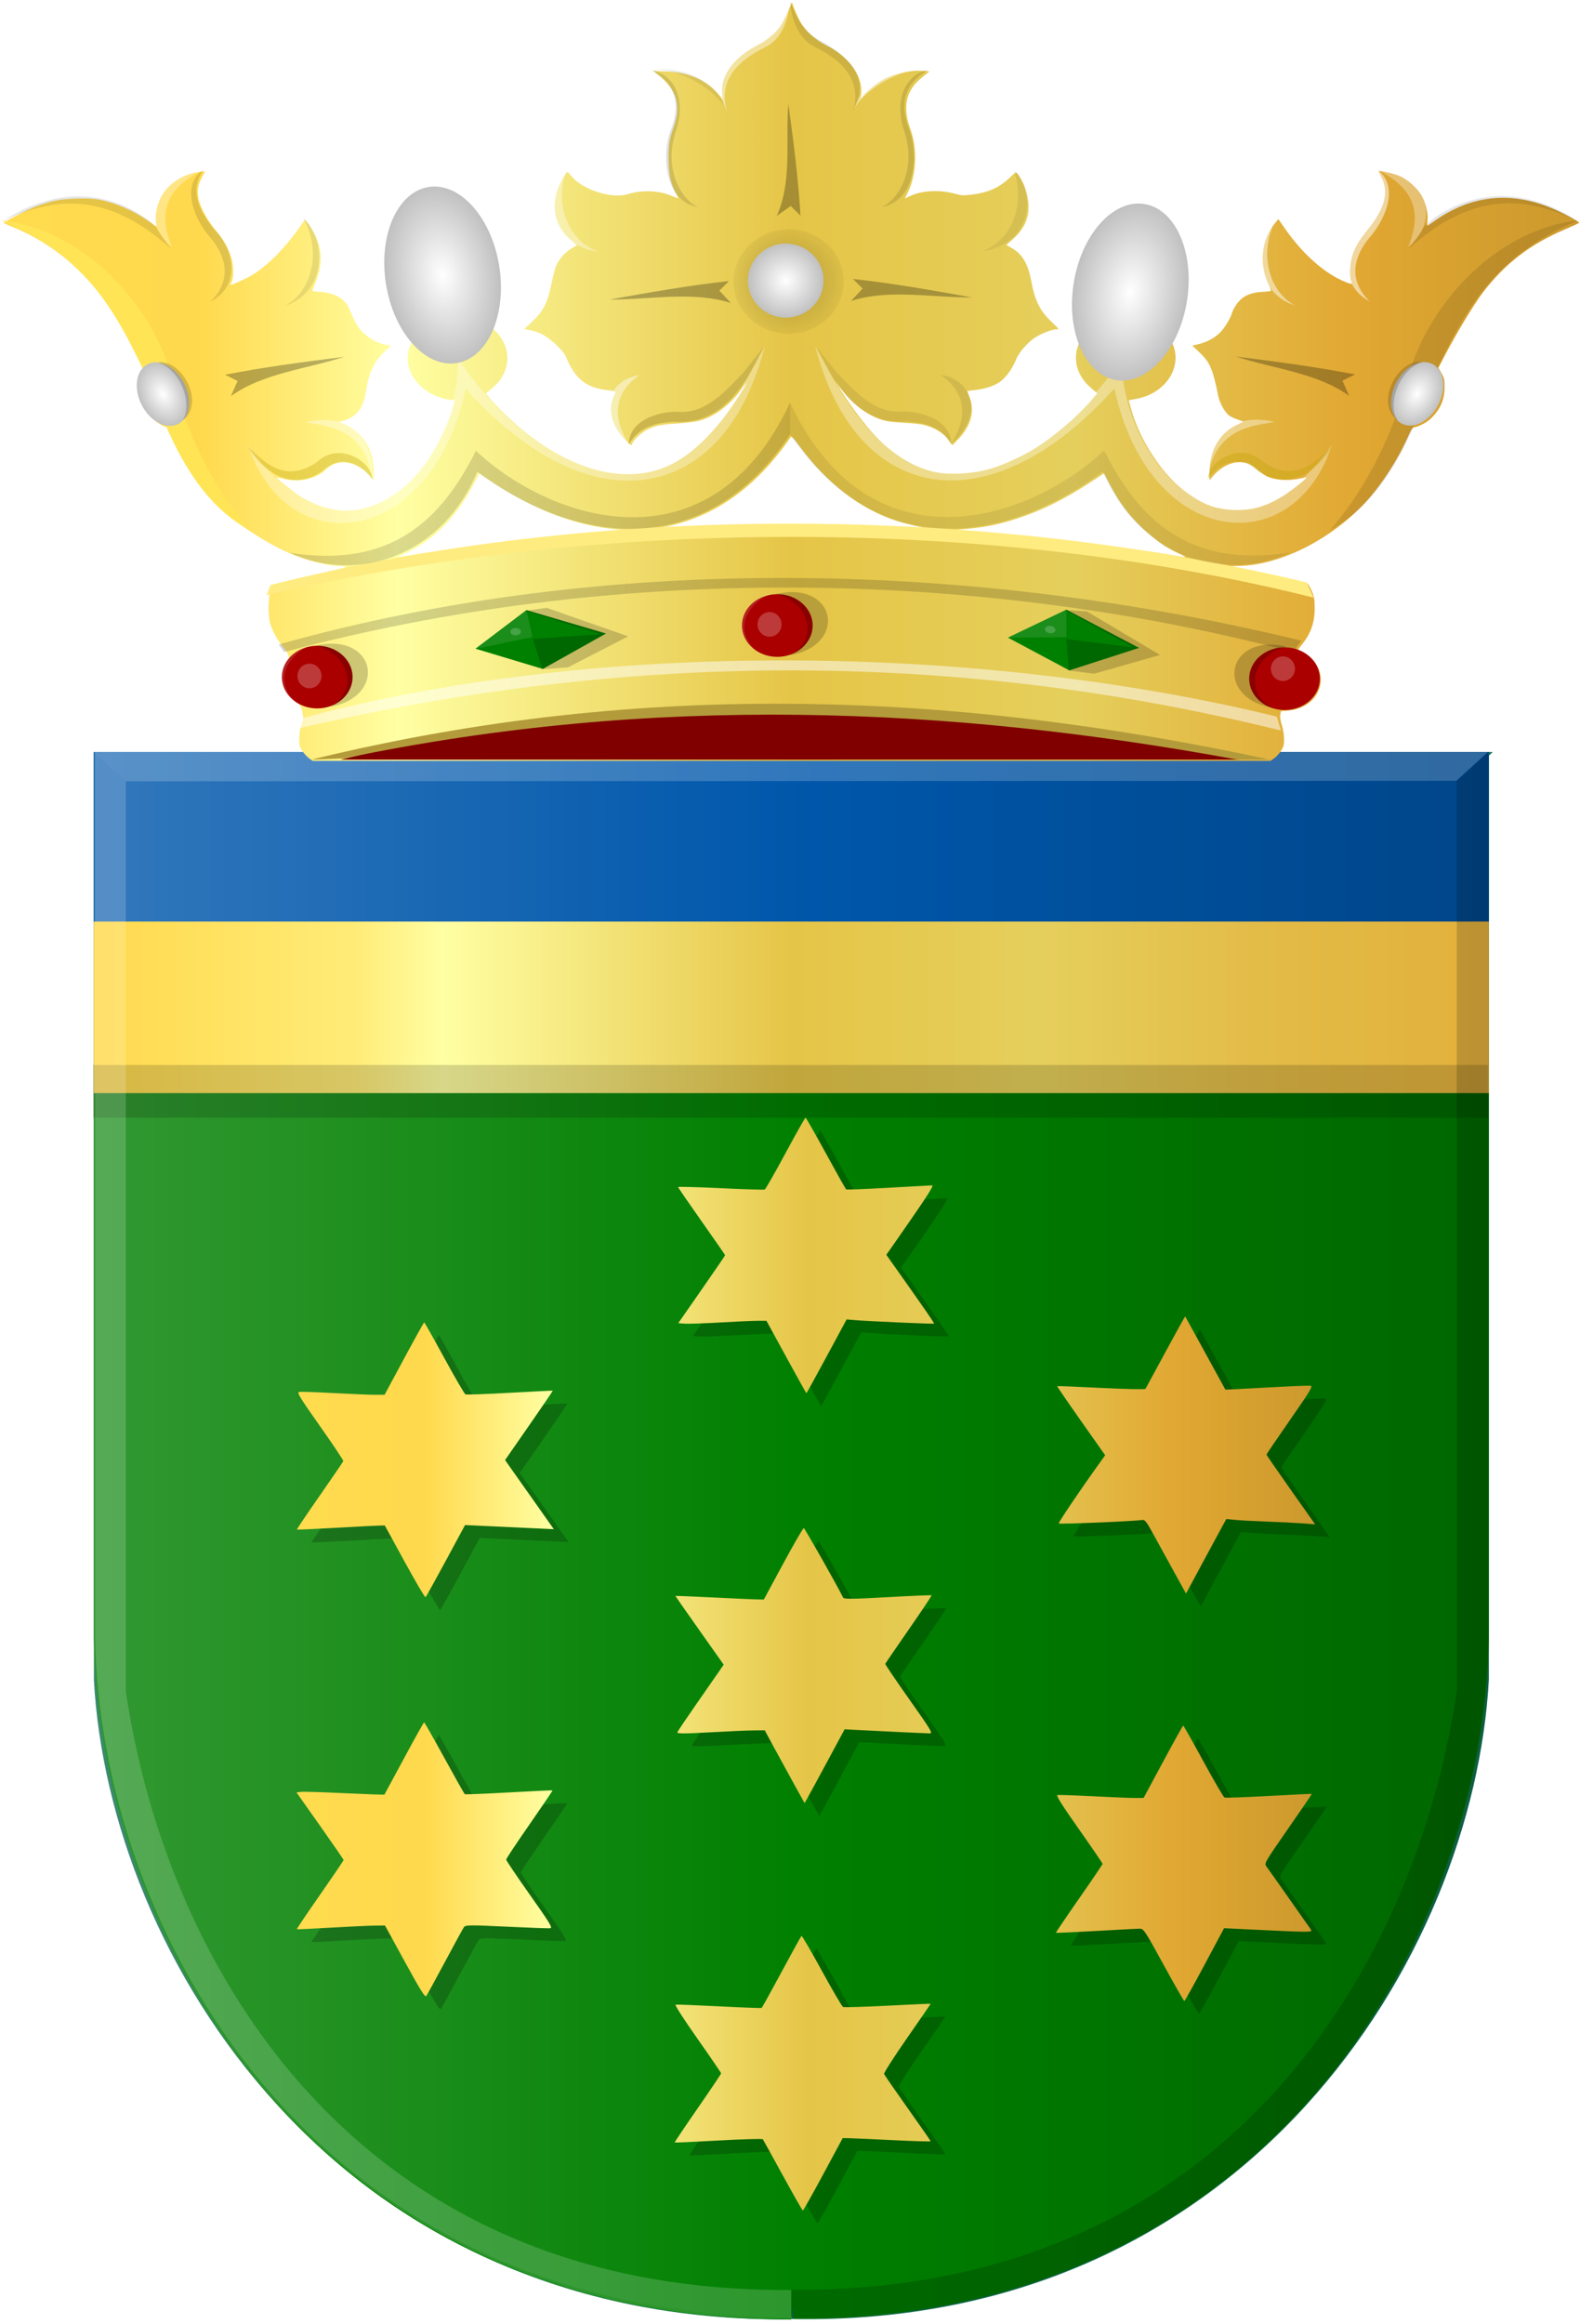 <?xml version="1.0" encoding="UTF-8" standalone="no"?>
<!-- Created with Inkscape (http://www.inkscape.org/) -->

<svg
   xmlns:dc="http://purl.org/dc/elements/1.1/"
   xmlns:cc="http://creativecommons.org/ns#"
   xmlns:rdf="http://www.w3.org/1999/02/22-rdf-syntax-ns#"
   xmlns:svg="http://www.w3.org/2000/svg"
   xmlns="http://www.w3.org/2000/svg"
   xmlns:xlink="http://www.w3.org/1999/xlink"
   xmlns:sodipodi="http://sodipodi.sourceforge.net/DTD/sodipodi-0.dtd"
   xmlns:inkscape="http://www.inkscape.org/namespaces/inkscape"
   width="272.375"
   height="400.345"
   id="svg56367"
   version="1.1"
   inkscape:version="0.48.4 r9939"
   sodipodi:docname="Nieuw document 116">
  <defs
     id="defs56369">
    <linearGradient
       y2="799.417"
       x2="-446.824"
       y1="799.417"
       x1="-1205.106"
       gradientTransform="matrix(-0.232,0,0,0.271,125.727,365.03)"
       gradientUnits="userSpaceOnUse"
       id="linearGradient56153"
       xlink:href="#linearGradient7293-4-5-5-3-0-83-8-1-2-8-6"
       inkscape:collect="always" />
    <linearGradient
       id="linearGradient7293-4-5-5-3-0-83-8-1-2-8-6">
      <stop
         style="stop-color:#cc992d;stop-opacity:1;"
         offset="0"
         id="stop5392-3-6-1-0-6-0-8-4-0-0" />
      <stop
         style="stop-color:#e1a832;stop-opacity:1;"
         offset="0.143"
         id="stop7305-6-3-4-7-8-1-3-1-8-6" />
      <stop
         id="stop8194-1-0-7-8-2-8-7-5-0-9-3"
         offset="0.321"
         style="stop-color:#e5cf5c;stop-opacity:1;" />
      <stop
         style="stop-color:#e5c547;stop-opacity:1;"
         offset="0.5"
         id="stop7301-0-2-2-9-5-6-7-7-3-9-8" />
      <stop
         id="stop7303-5-9-4-8-5-1-4-1-7-7-0"
         offset="0.75"
         style="stop-color:#ffffa3;stop-opacity:1;" />
      <stop
         style="stop-color:#ffd94d;stop-opacity:1;"
         offset="0.875"
         id="stop7526-6-9-6-4-2-6-6-4-3-9-3" />
      <stop
         id="stop7297-8-3-4-1-67-7-7-9-9-6"
         offset="1"
         style="stop-color:#ffdb4e;stop-opacity:1;" />
    </linearGradient>
    <radialGradient
       gradientUnits="userSpaceOnUse"
       gradientTransform="matrix(1,0,0,0.92,0,4.098)"
       r="9.137"
       fy="51.274"
       fx="283.951"
       cy="51.274"
       cx="283.951"
       id="radialGradient3851-2-3-8"
       xlink:href="#linearGradient3845-3-3-5"
       inkscape:collect="always" />
    <linearGradient
       id="linearGradient3845-3-3-5"
       inkscape:collect="always">
      <stop
         id="stop3847-2-1-6"
         offset="0"
         style="stop-color:#ffffff;stop-opacity:1;" />
      <stop
         id="stop3849-2-0-6"
         offset="1"
         style="stop-color:#ffffff;stop-opacity:0;" />
    </linearGradient>
    <radialGradient
       gradientUnits="userSpaceOnUse"
       gradientTransform="matrix(1,0,0,0.92,0,4.098)"
       r="9.137"
       fy="51.274"
       fx="283.951"
       cy="51.274"
       cx="283.951"
       id="radialGradient3851-7-2-8-3"
       xlink:href="#linearGradient3845-9-3-9-4"
       inkscape:collect="always" />
    <linearGradient
       id="linearGradient3845-9-3-9-4"
       inkscape:collect="always">
      <stop
         id="stop3847-5-3-0-7"
         offset="0"
         style="stop-color:#ffffff;stop-opacity:1;" />
      <stop
         id="stop3849-4-4-0-8"
         offset="1"
         style="stop-color:#ffffff;stop-opacity:0;" />
    </linearGradient>
    <radialGradient
       inkscape:collect="always"
       xlink:href="#linearGradient3965-7-1"
       id="radialGradient4282-8"
       gradientUnits="userSpaceOnUse"
       gradientTransform="matrix(1,0,0,0.923,0,3.947)"
       cx="283.951"
       cy="51.274"
       fx="283.951"
       fy="51.274"
       r="9.487" />
    <linearGradient
       id="linearGradient3965-7-1"
       inkscape:collect="always">
      <stop
         id="stop3967-2-6"
         offset="0"
         style="stop-color:#000000;stop-opacity:1;" />
      <stop
         id="stop3969-5-3"
         offset="1"
         style="stop-color:#000000;stop-opacity:0;" />
    </linearGradient>
    <filter
       height="1.353"
       y="-0.177"
       width="1.319"
       x="-0.16"
       id="filter4053-5-8-4"
       inkscape:collect="always"
       color-interpolation-filters="sRGB">
      <feGaussianBlur
         id="feGaussianBlur4055-2-7-0"
         stdDeviation="1.011"
         inkscape:collect="always" />
    </filter>
    <radialGradient
       gradientUnits="userSpaceOnUse"
       gradientTransform="matrix(1,0,0,0.92,0,4.098)"
       r="9.137"
       fy="51.274"
       fx="283.951"
       cy="51.274"
       cx="283.951"
       id="radialGradient3851-5-6-6"
       xlink:href="#linearGradient3845-7-2-1"
       inkscape:collect="always" />
    <linearGradient
       id="linearGradient3845-7-2-1"
       inkscape:collect="always">
      <stop
         id="stop3847-6-7-7"
         offset="0"
         style="stop-color:#ffffff;stop-opacity:1;" />
      <stop
         id="stop3849-1-5-2"
         offset="1"
         style="stop-color:#ffffff;stop-opacity:0;" />
    </linearGradient>
    <radialGradient
       gradientUnits="userSpaceOnUse"
       gradientTransform="matrix(1,0,0,0.92,0,4.098)"
       r="9.137"
       fy="51.274"
       fx="283.951"
       cy="51.274"
       cx="283.951"
       id="radialGradient3851-5-8"
       xlink:href="#linearGradient3845-7-5"
       inkscape:collect="always" />
    <linearGradient
       id="linearGradient3845-7-5"
       inkscape:collect="always">
      <stop
         id="stop3847-6-8"
         offset="0"
         style="stop-color:#ffffff;stop-opacity:1;" />
      <stop
         id="stop3849-1-7"
         offset="1"
         style="stop-color:#ffffff;stop-opacity:0;" />
    </linearGradient>
    <radialGradient
       gradientUnits="userSpaceOnUse"
       gradientTransform="matrix(1,0,0,0.92,0,4.098)"
       r="9.137"
       fy="51.274"
       fx="283.951"
       cy="51.274"
       cx="283.951"
       id="radialGradient3851-2-3"
       xlink:href="#linearGradient3845-3-3"
       inkscape:collect="always" />
    <linearGradient
       id="linearGradient3845-3-3"
       inkscape:collect="always">
      <stop
         id="stop3847-2-1"
         offset="0"
         style="stop-color:#ffffff;stop-opacity:1;" />
      <stop
         id="stop3849-2-0"
         offset="1"
         style="stop-color:#ffffff;stop-opacity:0;" />
    </linearGradient>
    <linearGradient
       y2="404.417"
       x2="559.209"
       y1="404.417"
       x1="80.818"
       gradientTransform="matrix(-0.568,0,0,0.548,496.207,139.457)"
       gradientUnits="userSpaceOnUse"
       id="linearGradient54432"
       xlink:href="#linearGradient7293-4-5-5-3-0-83-8-1-2"
       inkscape:collect="always" />
    <linearGradient
       id="linearGradient7293-4-5-5-3-0-83-8-1-2">
      <stop
         style="stop-color:#cc992d;stop-opacity:1;"
         offset="0"
         id="stop5392-3-6-1-0-6-0-8-4" />
      <stop
         style="stop-color:#e1a832;stop-opacity:1;"
         offset="0.143"
         id="stop7305-6-3-4-7-8-1-3-1" />
      <stop
         id="stop8194-1-0-7-8-2-8-7-5-0"
         offset="0.321"
         style="stop-color:#e5cf5c;stop-opacity:1;" />
      <stop
         style="stop-color:#e5c547;stop-opacity:1;"
         offset="0.5"
         id="stop7301-0-2-2-9-5-6-7-7-3" />
      <stop
         id="stop7303-5-9-4-8-5-1-4-1-7"
         offset="0.75"
         style="stop-color:#ffffa3;stop-opacity:1;" />
      <stop
         style="stop-color:#ffd94d;stop-opacity:1;"
         offset="0.875"
         id="stop7526-6-9-6-4-2-6-6-4-3" />
      <stop
         id="stop7297-8-3-4-1-67-7-7-9"
         offset="1"
         style="stop-color:#ffdb4e;stop-opacity:1;" />
    </linearGradient>
    <linearGradient
       y2="154.967"
       x2="80.117"
       y1="154.967"
       x1="-159.68"
       gradientTransform="matrix(1.003,0,0,1,-274.609,313.808)"
       gradientUnits="userSpaceOnUse"
       id="linearGradient53958"
       xlink:href="#linearGradient25026-4-1"
       inkscape:collect="always" />
    <linearGradient
       id="linearGradient25026-4-1">
      <stop
         id="stop25028-1-0"
         offset="0"
         style="stop-color:#b58e30;stop-opacity:1;" />
      <stop
         style="stop-color:#b58e30;stop-opacity:1;"
         offset="0"
         id="stop25030-1-9" />
      <stop
         style="stop-color:#b58e30;stop-opacity:1;"
         offset="0"
         id="stop25032-9-77" />
      <stop
         style="stop-color:#b58e30;stop-opacity:1;"
         offset="0"
         id="stop25034-8-4" />
      <stop
         style="stop-color:#b58e30;stop-opacity:1;"
         offset="0"
         id="stop25036-1-5" />
      <stop
         style="stop-color:#b68f30;stop-opacity:1;"
         offset="0"
         id="stop25038-0-1" />
      <stop
         style="stop-color:#b79030;stop-opacity:1;"
         offset="0"
         id="stop25040-3-6" />
      <stop
         style="stop-color:#ba9231;stop-opacity:1;"
         offset="0"
         id="stop25042-2-7" />
      <stop
         style="stop-color:#c09633;stop-opacity:1;"
         offset="0"
         id="stop25044-5-8" />
      <stop
         style="stop-color:#cb9f36;stop-opacity:1;"
         offset="0"
         id="stop25046-0-39" />
      <stop
         style="stop-color:#e2b13c;stop-opacity:1;"
         offset="0"
         id="stop25048-3-3" />
      <stop
         style="stop-color:#e2b13c;stop-opacity:1;"
         offset="0"
         id="stop25050-2-1" />
      <stop
         style="stop-color:#e2b13c;stop-opacity:1;"
         offset="0"
         id="stop25052-2-3" />
      <stop
         style="stop-color:#e2b13c;stop-opacity:1;"
         offset="0"
         id="stop25054-6-9" />
      <stop
         style="stop-color:#e2b13c;stop-opacity:1;"
         offset="0"
         id="stop25056-3-6" />
      <stop
         style="stop-color:#e2b13c;stop-opacity:1;"
         offset="0"
         id="stop25058-3-3" />
      <stop
         style="stop-color:#e2b13c;stop-opacity:1;"
         offset="0.001"
         id="stop25060-6-75" />
      <stop
         style="stop-color:#e2b13c;stop-opacity:1;"
         offset="0.001"
         id="stop25062-1-2" />
      <stop
         style="stop-color:#e2b13c;stop-opacity:1;"
         offset="0.003"
         id="stop25064-5-0" />
      <stop
         style="stop-color:#e2b13c;stop-opacity:1;"
         offset="0.005"
         id="stop25066-8-71" />
      <stop
         style="stop-color:#e2b13c;stop-opacity:1;"
         offset="0.01"
         id="stop25068-2-7" />
      <stop
         style="stop-color:#e2b23d;stop-opacity:1;"
         offset="0.02"
         id="stop25070-1-0" />
      <stop
         style="stop-color:#e2b33e;stop-opacity:1;"
         offset="0.04"
         id="stop25072-9-6" />
      <stop
         style="stop-color:#e2b641;stop-opacity:1;"
         offset="0.08"
         id="stop25074-3-7" />
      <stop
         id="stop25076-9-1"
         offset="0.161"
         style="stop-color:#e3bb47;stop-opacity:1;" />
      <stop
         id="stop25078-7-7"
         offset="0.321"
         style="stop-color:#e5cf5c;stop-opacity:1;" />
      <stop
         style="stop-color:#e5c547;stop-opacity:1;"
         offset="0.5"
         id="stop25080-2-5" />
      <stop
         id="stop25082-1-4"
         offset="0.625"
         style="stop-color:#f2e275;stop-opacity:1;" />
      <stop
         id="stop25084-3-8"
         offset="0.75"
         style="stop-color:#ffffa3;stop-opacity:1;" />
      <stop
         style="stop-color:#fff58d;stop-opacity:1;"
         offset="0.781"
         id="stop25086-2-17" />
      <stop
         style="stop-color:#ffec78;stop-opacity:1;"
         offset="0.812"
         id="stop25088-0-5" />
      <stop
         style="stop-color:#ffd94d;stop-opacity:1;"
         offset="1"
         id="stop25090-9-2" />
    </linearGradient>
    <linearGradient
       y2="76.131"
       x2="-51.395"
       y1="76.131"
       x1="-133.712"
       gradientTransform="matrix(-1.474,0,0,1.483,238.378,446.89)"
       gradientUnits="userSpaceOnUse"
       id="linearGradient53893"
       xlink:href="#linearGradient3944-0-4-9-6-8-2-3-8-6-1-6-0-6-8-6-8-4-2-3-6-2-7-4-8-8-4-5-7-1"
       inkscape:collect="always" />
    <linearGradient
       inkscape:collect="always"
       id="linearGradient3944-0-4-9-6-8-2-3-8-6-1-6-0-6-8-6-8-4-2-3-6-2-7-4-8-8-4-5-7-1">
      <stop
         style="stop-color:#000000;stop-opacity:1;"
         offset="0"
         id="stop3946-9-5-7-1-0-7-1-4-5-3-9-9-1-8-0-0-3-0-1-2-5-6-8-3-9-8-2-3-1" />
      <stop
         style="stop-color:#000000;stop-opacity:0;"
         offset="1"
         id="stop3948-4-5-3-8-6-2-2-5-1-8-8-0-3-0-2-8-1-0-9-1-7-1-8-9-2-8-57-3-0" />
    </linearGradient>
    <linearGradient
       y2="78.148"
       x2="21.327"
       y1="78.148"
       x1="-60.991"
       gradientTransform="matrix(1.478,0,0,1.483,283.916,443.501)"
       gradientUnits="userSpaceOnUse"
       id="linearGradient53859"
       xlink:href="#linearGradient4497-2-6-7-4-3-7-9-1-3-1-4-9-4-3-6-3-7-1-7-91-5-7-3-1-1"
       inkscape:collect="always" />
    <linearGradient
       inkscape:collect="always"
       id="linearGradient4497-2-6-7-4-3-7-9-1-3-1-4-9-4-3-6-3-7-1-7-91-5-7-3-1-1">
      <stop
         style="stop-color:#ffffff;stop-opacity:1;"
         offset="0"
         id="stop4499-3-8-4-7-4-9-9-9-0-3-8-1-3-3-5-6-5-1-4-2-7-4-50-0-2" />
      <stop
         style="stop-color:#ffffff;stop-opacity:0;"
         offset="1"
         id="stop4501-3-5-3-3-1-5-7-7-0-9-6-3-9-4-0-1-8-5-0-5-6-0-4-3-3" />
    </linearGradient>
  </defs>
  <sodipodi:namedview
     id="base"
     pagecolor="#ffffff"
     bordercolor="#666666"
     borderopacity="1.0"
     inkscape:pageopacity="0.0"
     inkscape:pageshadow="2"
     inkscape:zoom="0.35"
     inkscape:cx="196.90625"
     inkscape:cy="163.20109"
     inkscape:document-units="px"
     inkscape:current-layer="layer1"
     showgrid="false"
     fit-margin-top="0"
     fit-margin-left="0"
     fit-margin-right="0"
     fit-margin-bottom="0"
     inkscape:window-width="1600"
     inkscape:window-height="837"
     inkscape:window-x="-8"
     inkscape:window-y="-8"
     inkscape:window-maximized="1" />
  <g
     inkscape:label="Laag 1"
     inkscape:groupmode="layer"
     id="layer1"
     transform="translate(-178.094,-295.219)">
    <path
       style="fill:#127053;fill-opacity:1;stroke:#000000;stroke-width:1.483px;stroke-linecap:butt;stroke-linejoin:miter;stroke-opacity:0"
       d="m 194.269,424.865 5.52,5.075 230.034,-0.086 5.613,-5.067 z"
       id="path4533-2-0-7-2"
       inkscape:connector-curvature="0"
       sodipodi:nodetypes="ccccc" />
    <path
       style="fill:#127053;fill-opacity:1;stroke:#000000;stroke-width:1.481px;stroke-linecap:butt;stroke-linejoin:miter;stroke-opacity:0"
       d="m 194.282,424.844 5.519,5.128 0,156.763 c 7.082,47.881 40.067,103.717 114.707,103.123 l 0,4.937 C 235.984,695.721 196.867,632.159 194.282,584.656 z"
       id="path4509-9-6-3-0-7-7"
       sodipodi:nodetypes="ccccccc"
       inkscape:connector-curvature="0" />
    <path
       style="fill:#127053;fill-opacity:1;stroke:#000000;stroke-width:1.481px;stroke-linecap:butt;stroke-linejoin:miter;stroke-opacity:0"
       d="m 434.755,424.806 -5.519,5.128 0,156.763 c -7.082,47.881 -40.068,103.717 -114.707,103.123 l 0,4.937 c 78.468,1.486 117.629,-62.521 120.226,-110.139 l 0,-159.812 z"
       id="path4509-9-2-6-4-4"
       sodipodi:nodetypes="ccccccc"
       inkscape:connector-curvature="0" />
    <path
       style="fill:#008000;fill-opacity:1;stroke:#000000;stroke-width:1.478px;stroke-linecap:butt;stroke-linejoin:miter;stroke-opacity:0"
       d="m 314.917,424.782 119.829,0 0,152.537 c -0.65,50.469 -37.2,117.681 -119.829,117.417 -5.39,-89.685 -11.138,-179.35 0,-269.954 z"
       id="path2836-17-9-5-8-1-4-5"
       sodipodi:nodetypes="ccccc"
       inkscape:connector-curvature="0" />
    <path
       style="fill:#008000;fill-opacity:1;stroke:#000000;stroke-width:1.481px;stroke-linecap:butt;stroke-linejoin:miter;stroke-opacity:0"
       d="m 314.506,424.865 -120.226,0 0,152.536 c 0.652,50.468 37.323,117.679 120.226,117.416 11.413,-89.984 18.401,-179.967 0,-269.951 z"
       id="path2836-17-4-4-3-0-0"
       sodipodi:nodetypes="ccccc"
       inkscape:connector-curvature="0" />
    <rect
       style="fill:#0057ab;fill-opacity:1;stroke:none"
       id="rect52796"
       width="240.5"
       height="29.558"
       x="194.259"
       y="424.771" />
    <path
       style="opacity:0.196;fill:url(#linearGradient53859);fill-opacity:1;stroke:#000000;stroke-width:1.481px;stroke-linecap:butt;stroke-linejoin:miter;stroke-opacity:0"
       d="m 314.707,424.387 -120.226,0 0,152.536 c 0.652,50.468 37.323,117.679 120.226,117.416 l 0,-269.951 z"
       id="path2836-17-4-4-3-0-4-1"
       sodipodi:nodetypes="ccccc"
       inkscape:connector-curvature="0" />
    <path
       style="opacity:0.196;fill:url(#linearGradient53893);fill-opacity:1;stroke:#000000;stroke-width:1.478px;stroke-linecap:butt;stroke-linejoin:miter;stroke-opacity:0"
       d="m 314.85,424.785 119.829,0 0,152.537 c -0.65,50.469 -37.2,117.681 -119.829,117.417 l 0,-269.954 z"
       id="path2836-17-9-5-8-1-4-5-6-8"
       sodipodi:nodetypes="ccccc"
       inkscape:connector-curvature="0" />
    <rect
       style="fill:url(#linearGradient53958);fill-opacity:1;stroke:none"
       id="rect52796-1"
       width="240.5"
       height="29.558"
       x="-434.757"
       y="453.991"
       transform="scale(-1,1)" />
    <rect
       style="fill:#000000;fill-opacity:0.158;stroke:none"
       id="rect52796-1-6"
       width="240.5"
       height="9.088"
       x="-434.62"
       y="478.701"
       transform="scale(-1,1)" />
    <path
       style="fill:#ffffff;fill-opacity:0.195;stroke:#000000;stroke-width:1.481px;stroke-linecap:butt;stroke-linejoin:miter;stroke-opacity:0"
       d="m 194.253,424.749 5.504,5.075 229.362,-0.086 5.597,-5.067 z"
       id="path4533-2-0-7-1"
       inkscape:connector-curvature="0"
       sodipodi:nodetypes="ccccc" />
    <path
       style="fill:#ffffff;fill-opacity:0.174;stroke:#000000;stroke-width:1.481px;stroke-linecap:butt;stroke-linejoin:miter;stroke-opacity:0"
       d="m 194.267,424.728 5.519,5.128 0,156.763 c 7.082,47.881 40.067,103.717 114.707,103.123 l 0,4.937 C 235.969,695.605 196.852,632.043 194.267,584.541 z"
       id="path4509-9-6-3-0-7-75"
       sodipodi:nodetypes="ccccccc"
       inkscape:connector-curvature="0" />
    <path
       style="fill:#000000;fill-opacity:0.17;stroke:#000000;stroke-width:1.481px;stroke-linecap:butt;stroke-linejoin:miter;stroke-opacity:0"
       d="m 434.74,424.69 -5.519,5.128 0,156.763 c -7.082,47.881 -40.068,103.717 -114.707,103.123 l 0,4.937 c 78.468,1.486 117.629,-62.521 120.226,-110.139 l 0,-159.812 z"
       id="path4509-9-2-6-4-3"
       sodipodi:nodetypes="ccccccc"
       inkscape:connector-curvature="0" />
    <path
       style="fill:url(#linearGradient54432);fill-opacity:1"
       d="m 231.336,425.828 c -0.36,-0.259 -0.888,-0.843 -1.172,-1.298 -0.467,-0.747 -0.514,-0.968 -0.479,-2.249 0.024,-0.909 0.168,-1.742 0.398,-2.313 0.322,-0.799 0.336,-1.011 0.135,-2.023 -0.211,-1.063 -0.288,-1.185 -1.297,-2.05 -1.913,-1.64 -2.42,-3.827 -1.403,-6.042 0.434,-0.945 0.468,-1.149 0.286,-1.735 -0.113,-0.365 -0.516,-1.022 -0.895,-1.459 -0.952,-1.097 -1.829,-2.655 -2.198,-3.903 -0.515,-1.744 -0.384,-5.271 0.229,-6.178 0.319,-0.472 0.586,-0.576 3.329,-1.294 1.64,-0.429 4.524,-1.139 6.409,-1.578 2.883,-0.67 3.331,-0.814 2.819,-0.903 -0.334,-0.059 -0.93,-0.106 -1.323,-0.106 -0.393,0 -1.411,-0.141 -2.262,-0.314 -4.64,-0.942 -8.729,-2.853 -14.058,-6.568 -2.847,-1.985 -4.901,-3.94 -6.927,-6.591 -1.525,-1.996 -4.001,-6.217 -5.162,-8.802 -0.646,-1.437 -0.765,-1.595 -1.333,-1.758 -0.872,-0.251 -2.555,-1.638 -3.202,-2.64 -0.904,-1.4 -1.229,-2.475 -1.235,-4.088 -0.006,-1.249 0.064,-1.584 0.475,-2.306 l 0.48,-0.845 -1.522,-2.969 c -2.669,-5.206 -4.311,-7.827 -6.787,-10.827 -3.977,-4.819 -9.031,-8.557 -14.504,-10.728 -0.743,-0.295 -1.351,-0.582 -1.351,-0.639 0,-0.213 3.887,-2.212 5.444,-2.8 2.634,-0.994 4.2,-1.302 7.043,-1.386 1.8,-0.053 2.888,-0.006 3.824,0.167 2.854,0.526 6.042,1.908 8.677,3.762 l 1.287,0.906 -0.113,-0.943 c -0.149,-1.238 0.308,-3.145 1.065,-4.451 1.195,-2.063 3.681,-3.662 6.228,-4.008 0.615,-0.084 1.141,-0.133 1.17,-0.11 0.029,0.023 -0.161,0.399 -0.42,0.836 -0.748,1.259 -0.961,2.444 -0.688,3.828 0.289,1.47 1.482,3.676 2.922,5.407 1.37,1.645 2.205,3.081 2.692,4.623 0.455,1.445 0.509,3.484 0.113,4.31 -0.149,0.31 -0.23,0.563 -0.181,0.563 0.181,0 2.619,-1.093 3.34,-1.498 2.902,-1.627 6.212,-4.98 9.012,-9.128 l 0.434,-0.642 0.359,0.399 c 0.198,0.219 0.695,0.983 1.105,1.698 1.547,2.694 1.69,5.455 0.443,8.553 -0.263,0.653 -0.52,1.304 -0.571,1.446 -0.079,0.217 0.135,0.275 1.303,0.352 1.614,0.106 2.919,0.552 3.82,1.304 0.742,0.62 0.998,1.025 1.637,2.585 0.266,0.65 0.725,1.554 1.021,2.01 1.018,1.569 3.223,2.986 5.061,3.251 0.384,0.055 0.699,0.111 0.699,0.123 0,0.012 -0.484,0.465 -1.075,1.006 -1.817,1.664 -2.742,3.595 -3.218,6.721 -0.464,3.05 -1.613,4.546 -3.993,5.201 l -0.737,0.203 0.928,0.357 c 0.511,0.196 1.44,0.77 2.066,1.274 1.977,1.594 3.047,4.067 3.047,7.041 l 0,1.394 -0.527,-0.633 c -1.718,-2.063 -4.357,-2.984 -6.255,-2.184 -0.468,0.197 -1.042,0.554 -1.276,0.792 -1.744,1.778 -4.776,2.477 -7.589,1.75 -0.552,-0.143 -1.033,-0.235 -1.068,-0.204 -0.132,0.115 3.073,2.668 4.142,3.3 3.261,1.927 6.17,2.647 9.309,2.305 4.462,-0.487 9.059,-3.571 12.373,-8.302 1.824,-2.604 3.638,-6.329 4.405,-9.047 0.164,-0.58 0.341,-1.183 0.394,-1.339 0.075,-0.223 -0.017,-0.284 -0.429,-0.286 -0.289,0 -0.911,-0.104 -1.382,-0.228 -4.173,-1.103 -6.781,-4.488 -6.155,-7.988 0.765,-4.281 5.615,-7.009 10.631,-5.979 1.594,0.327 2.828,0.936 4.041,1.992 3.267,2.845 3.208,7.311 -0.134,10.115 l -1.142,0.959 0.531,0.668 c 1.065,1.338 3.964,4.155 5.878,5.712 9.039,7.35 18.469,9.455 25.738,5.744 3.517,-1.795 7.297,-5.491 10.577,-10.342 1.255,-1.856 2.433,-3.8 2.115,-3.49 -0.092,0.089 -0.583,0.704 -1.092,1.365 -1.933,2.512 -4.579,4.428 -6.975,5.05 -0.72,0.187 -2.292,0.381 -3.841,0.473 -2.846,0.17 -3.969,0.419 -5.368,1.192 -0.948,0.523 -2.354,1.919 -2.354,2.337 0,0.414 -0.431,0.147 -1.333,-0.824 -2.24,-2.413 -2.892,-5.068 -1.824,-7.427 0.398,-0.879 0.451,-0.833 -1.223,-1.031 -3.61,-0.426 -5.546,-2.01 -7.073,-5.785 -0.206,-0.508 -0.783,-1.199 -1.766,-2.115 -1.563,-1.455 -2.718,-2.088 -4.431,-2.428 l -0.969,-0.192 1.258,-1.173 c 2.059,-1.92 2.779,-3.315 3.472,-6.729 0.245,-1.205 0.579,-2.52 0.742,-2.922 0.459,-1.131 1.52,-2.352 2.609,-3.006 l 0.991,-0.595 -1.145,-1.001 c -2.535,-2.217 -3.311,-5.347 -2.148,-8.662 0.376,-1.071 1.442,-2.969 1.667,-2.969 0.061,0 0.385,0.331 0.718,0.736 1.923,2.332 6.933,3.932 9.675,3.089 2.44,-0.75 5.298,-0.656 7.487,0.245 0.634,0.261 1.183,0.475 1.219,0.475 0.037,0 -0.139,-0.39 -0.39,-0.867 -0.923,-1.755 -1.244,-3.242 -1.268,-5.87 -0.022,-2.525 0.116,-3.387 0.901,-5.6 1.241,-3.496 0.549,-6.183 -2.185,-8.49 l -1.34,-1.131 2.137,0.083 c 4.063,0.158 7.057,1.495 9.25,4.132 l 0.564,0.678 -0.088,-1.192 c -0.226,-3.067 2.14,-6.146 6.366,-8.284 1.285,-0.65 2.902,-2.007 3.606,-3.027 0.33,-0.478 0.926,-1.62 1.323,-2.537 l 0.723,-1.668 0.413,1.1 c 0.227,0.605 0.714,1.648 1.082,2.318 0.818,1.488 2.538,3.039 4.413,3.981 3.815,1.916 6.233,5.136 6.044,8.049 l -0.074,1.14 0.363,-0.457 c 0.728,-0.918 2.859,-2.58 3.944,-3.075 2.063,-0.941 4.733,-1.441 6.645,-1.244 l 0.895,0.092 -1.197,0.955 c -2.902,2.316 -3.517,5.071 -2.044,9.145 1.211,3.348 0.967,7.973 -0.577,10.917 -0.246,0.469 -0.42,0.852 -0.387,0.852 0.033,0 0.429,-0.18 0.881,-0.4 1.986,-0.967 5.03,-1.125 7.705,-0.402 1.199,0.324 1.43,0.337 2.861,0.163 2.886,-0.352 4.807,-1.207 6.612,-2.944 1.177,-1.132 1.094,-1.136 1.833,0.085 0.626,1.033 1.063,2.293 1.293,3.722 0.419,2.609 -0.415,4.832 -2.526,6.736 l -1.201,1.083 0.832,0.459 c 1.888,1.04 2.885,2.697 3.466,5.761 0.67,3.527 1.481,5.117 3.667,7.183 1.161,1.097 1.173,1.117 0.652,1.121 -0.757,0.007 -2.488,0.662 -3.57,1.353 -1.352,0.864 -2.864,2.585 -3.371,3.837 -0.66,1.629 -1.781,3.169 -2.838,3.896 -1.027,0.707 -2.645,1.214 -4.434,1.391 -0.624,0.062 -1.135,0.141 -1.135,0.177 0,0.036 0.177,0.52 0.393,1.075 0.952,2.448 0.213,5.008 -2.131,7.378 l -0.84,0.849 -0.471,-0.701 c -0.896,-1.332 -2.685,-2.426 -4.652,-2.846 -0.494,-0.105 -2.046,-0.255 -3.448,-0.333 -1.832,-0.102 -2.846,-0.239 -3.602,-0.487 -2.403,-0.79 -4.732,-2.564 -6.695,-5.102 -1.32,-1.707 -1.464,-1.86 -1.011,-1.076 1.709,2.955 4.646,6.928 6.744,9.124 3.022,3.164 6.689,5.338 10.235,6.068 2.626,0.541 6.806,0.248 9.823,-0.688 1.973,-0.612 5.399,-2.197 7.24,-3.349 3.415,-2.137 7.26,-5.413 9.809,-8.357 l 1.021,-1.179 -1.137,-0.981 c -4.638,-4.002 -2.689,-10.412 3.678,-12.095 1.102,-0.291 3.595,-0.291 4.697,0 4.18,1.105 6.782,4.481 6.155,7.987 -0.53,2.967 -3.16,5.365 -6.597,6.014 l -1.381,0.261 0.332,1.235 c 1.55,5.776 5.601,11.864 9.875,14.842 2.802,1.953 4.848,2.691 7.813,2.819 3.13,0.135 5.591,-0.55 8.544,-2.379 1.381,-0.855 4.202,-3.081 4.061,-3.204 -0.042,-0.037 -0.58,0.047 -1.196,0.186 -1.916,0.433 -4.205,0.268 -5.649,-0.405 -0.226,-0.105 -0.943,-0.623 -1.595,-1.151 -1.368,-1.108 -1.78,-1.277 -3.106,-1.272 -1.618,0.007 -3.316,0.921 -4.631,2.496 l -0.529,0.633 0,-1.394 c 0,-3.756 1.772,-6.816 4.727,-8.16 0.577,-0.263 1.05,-0.515 1.05,-0.561 0,-0.047 -0.415,-0.212 -0.922,-0.369 -0.508,-0.157 -1.176,-0.471 -1.485,-0.697 -0.729,-0.534 -1.625,-2.16 -1.87,-3.395 -0.925,-4.646 -1.44,-5.813 -3.355,-7.596 l -1.115,-1.038 1.159,-0.277 c 1.415,-0.339 2.845,-1.135 3.734,-2.08 0.721,-0.766 1.7,-2.374 1.912,-3.141 0.22,-0.794 0.958,-1.948 1.606,-2.513 0.894,-0.779 2.064,-1.173 3.738,-1.259 0.794,-0.041 1.444,-0.126 1.444,-0.188 0,-0.062 -0.202,-0.547 -0.449,-1.076 -1.673,-3.586 -1.246,-7.673 1.102,-10.549 l 0.594,-0.728 1.088,1.567 c 3.119,4.49 6.916,7.849 10.49,9.28 0.545,0.218 1.029,0.363 1.077,0.321 0.047,-0.041 0,-0.273 -0.105,-0.514 -0.324,-0.743 -0.227,-2.992 0.186,-4.289 0.484,-1.52 1.186,-2.722 2.58,-4.418 3.089,-3.756 3.837,-6.706 2.361,-9.317 -0.25,-0.443 -0.42,-0.837 -0.377,-0.874 0.19,-0.165 2.523,0.371 3.59,0.825 1.433,0.61 3.143,2.142 3.855,3.454 0.687,1.264 1.091,3.027 0.959,4.178 -0.059,0.513 -0.066,0.933 -0.014,0.933 0.051,0 0.574,-0.342 1.162,-0.76 6.297,-4.479 13.058,-5.237 20.247,-2.271 1.752,0.723 4.781,2.326 4.762,2.52 -0.006,0.059 -1.114,0.575 -2.462,1.149 -5.981,2.545 -10.322,5.885 -14.146,10.885 -1.583,2.07 -4.587,7.063 -6.756,11.229 l -0.9,1.73 0.535,0.949 c 0.48,0.851 0.533,1.108 0.521,2.491 -0.019,2.154 -0.784,3.821 -2.485,5.417 -0.65,0.61 -2.236,1.396 -2.823,1.399 -0.196,0 -0.549,0.589 -1.095,1.828 -1.638,3.711 -4.427,8.018 -7.063,10.906 -5.999,6.572 -14.908,11.065 -22.096,11.144 -1.19,0.013 -1.259,0.031 -0.674,0.17 0.359,0.085 3.252,0.74 6.43,1.454 3.178,0.715 5.917,1.335 6.088,1.379 0.183,0.047 0.518,0.576 0.818,1.294 0.434,1.038 0.509,1.467 0.51,2.956 0.006,2.601 -0.67,4.444 -2.394,6.556 -0.614,0.753 -0.615,0.757 -0.197,0.848 0.725,0.158 2.101,1.192 2.665,2.001 2.47,3.543 0.029,7.89 -4.645,8.27 l -1.237,0.101 -0.116,0.596 c -0.075,0.385 0.02,1.022 0.268,1.8 0.231,0.728 0.382,1.688 0.381,2.425 0,1.056 -0.077,1.335 -0.556,2.063 -0.305,0.463 -0.836,1.029 -1.181,1.258 l -0.626,0.416 -82.553,0 -82.553,0 -0.655,-0.47 z m 18.276,-35.068 c 8.601,-1.412 21.152,-2.868 32.896,-3.814 l 4.473,-0.36 -1.927,-0.124 c -7.355,-0.473 -14.983,-3.365 -22.862,-8.668 l -1.491,-1.004 -0.264,0.527 c -3.404,6.794 -7.205,10.809 -12.596,13.306 -0.718,0.332 -1.263,0.606 -1.212,0.608 0.051,0 1.393,-0.21 2.982,-0.471 z m 131.842,-0.108 c -2.236,-1.033 -3.474,-1.858 -5.673,-3.782 -3.011,-2.634 -4.873,-5.145 -7.091,-9.567 l -0.271,-0.541 -1.672,1.11 c -5.26,3.493 -9.602,5.597 -14.641,7.095 -2.545,0.756 -4.95,1.189 -7.827,1.406 -1.269,0.096 -2.329,0.194 -2.356,0.218 -0.028,0.024 1.355,0.132 3.071,0.241 9.394,0.594 27.121,2.634 35.272,4.058 2.505,0.438 2.609,0.417 1.19,-0.239 z m -41.031,-4.238 c -0.232,-0.039 -0.567,-0.037 -0.746,0 -0.178,0.04 0.012,0.072 0.422,0.071 0.41,0 0.556,-0.035 0.324,-0.074 z m -43.564,-0.387 c 1.743,-0.089 8.452,-0.202 14.91,-0.251 10.246,-0.077 12.702,-0.046 19.28,0.247 4.146,0.184 7.578,0.3 7.626,0.258 0.048,-0.042 -0.167,-0.077 -0.478,-0.077 -0.76,0 -3.929,-0.709 -5.55,-1.242 -6.218,-2.044 -11.933,-6.421 -16.61,-12.723 -1.22,-1.643 -1.498,-1.929 -1.655,-1.699 -5.98,8.725 -13.271,13.871 -21.996,15.522 l -1.491,0.282 1.398,-0.077 c 0.769,-0.042 2.824,-0.15 4.566,-0.24 z"
       id="path25999"
       inkscape:connector-curvature="0" />
    <path
       sodipodi:nodetypes="cccc"
       id="path2834"
       d="m 236.786,426.095 77.499,0 0,-8.957 c -27.388,1.671 -54.85,3.279 -77.499,8.957 z"
       style="fill:#800000;fill-opacity:1;stroke:#000000;stroke-width:1.095px;stroke-linecap:butt;stroke-linejoin:miter;stroke-opacity:0"
       inkscape:connector-curvature="0" />
    <path
       sodipodi:nodetypes="cccc"
       id="path2834-7"
       d="m 391.785,426.095 -77.5,0 c -2.256,-2.461 -1.21,-5.69 0,-8.957 27.388,1.671 54.85,3.279 77.5,8.957 z"
       style="fill:#800000;stroke:#000000;stroke-width:1.095px;stroke-linecap:butt;stroke-linejoin:miter;stroke-opacity:0"
       inkscape:connector-curvature="0" />
    <path
       sodipodi:nodetypes="ccccc"
       id="path3633"
       d="m 224.732,396.002 c 55.898,-14.039 121.572,-13.991 178.638,-0.436 l 1.172,2.617 C 349.236,384.337 282.342,384.265 224.029,397.747 l 0.703,-1.745 z"
       style="fill:#ffec80;fill-opacity:1;stroke:#000000;stroke-width:1.095px;stroke-linecap:butt;stroke-linejoin:miter;stroke-opacity:0"
       inkscape:connector-curvature="0" />
    <path
       sodipodi:nodetypes="ccccc"
       id="path3635"
       d="m 227.076,407.56 -0.938,-1.308 c 56.865,-15.98 119.773,-14.351 176.294,-0.654 l -1.407,1.963 c -47.198,-12.496 -110.522,-16.967 -173.95,0 z"
       style="fill:#000000;fill-opacity:0.169;stroke:#000000;stroke-width:1.095px;stroke-linecap:butt;stroke-linejoin:miter;stroke-opacity:0"
       inkscape:connector-curvature="0" />
    <path
       sodipodi:nodetypes="ccccc"
       id="path3637"
       d="m 230.358,418.899 c 50.566,-13.517 116.111,-12.815 167.855,-0.218 l 0.703,2.399 C 344.702,407.669 288.166,406.945 228.952,420.861 l 1.407,-1.963 z"
       style="fill:#ffffff;fill-opacity:0.506;stroke:#000000;stroke-width:1.095px;stroke-linecap:butt;stroke-linejoin:miter;stroke-opacity:0"
       inkscape:connector-curvature="0" />
    <path
       sodipodi:nodetypes="ccccc"
       id="path3639"
       d="m 237.391,425.877 c 53.41,-11.151 104.355,-8.935 154.023,0.218 l 5.626,0 c -53.131,-11.421 -107.103,-14.195 -165.276,0 l 5.626,-0.218 z"
       style="fill:#b39b3b;fill-opacity:1;stroke:#000000;stroke-width:1.095px;stroke-linecap:butt;stroke-linejoin:miter;stroke-opacity:0"
       inkscape:connector-curvature="0" />
    <path
       transform="matrix(1.135,0,0,1.056,-146.449,292.607)"
       d="m 339.494,112.941 c 0,2.824 -2.405,5.113 -5.371,5.113 -2.966,0 -5.371,-2.289 -5.371,-5.113 0,-2.824 2.405,-5.113 5.371,-5.113 2.966,0 5.371,2.289 5.371,5.113 z"
       sodipodi:ry="5.1125531"
       sodipodi:rx="5.3707628"
       sodipodi:cy="112.94094"
       sodipodi:cx="334.12341"
       id="path3674"
       style="fill:#aa0000;fill-opacity:1;fill-rule:evenodd;stroke:#000000;stroke-width:3.083;stroke-linecap:square;stroke-linejoin:bevel;stroke-miterlimit:4;stroke-opacity:0;stroke-dasharray:none;stroke-dashoffset:0"
       sodipodi:type="arc" />
    <path
       sodipodi:nodetypes="ccc"
       id="path3676"
       d="m 232.571,406.437 c 10.351,-2.341 12.466,8.753 2.404,10.562 4.352,-2.18 4.366,-8.503 -2.404,-10.562 z"
       style="fill:#000000;fill-opacity:0.196;stroke:#000000;stroke-width:1.095px;stroke-linecap:butt;stroke-linejoin:miter;stroke-opacity:0"
       inkscape:connector-curvature="0" />
    <path
       sodipodi:nodetypes="ccc"
       id="path3678"
       d="m 232.24,406.282 c -4.471,0.533 -8.702,6.209 -2.569,10.408 -5.591,-4.484 -0.868,-9.616 2.569,-10.408 z"
       style="fill:#ffffff;fill-opacity:0.128;stroke:#000000;stroke-width:1.095px;stroke-linecap:butt;stroke-linejoin:miter;stroke-opacity:0"
       inkscape:connector-curvature="0" />
    <path
       transform="matrix(1.135,0,0,1.056,-147.621,294.025)"
       d="m 335.805,111.417 c 0,1.109 -0.817,2.008 -1.826,2.008 -1.008,0 -1.826,-0.899 -1.826,-2.008 0,-1.109 0.817,-2.008 1.826,-2.008 1.008,0 1.826,0.899 1.826,2.008 z"
       sodipodi:ry="2.0084004"
       sodipodi:rx="1.8258187"
       sodipodi:cy="111.4166"
       sodipodi:cx="333.97873"
       id="path3680"
       style="fill:#ffffff;fill-opacity:0.23;fill-rule:evenodd;stroke:#000000;stroke-width:3.083;stroke-linecap:square;stroke-linejoin:bevel;stroke-miterlimit:4;stroke-opacity:0;stroke-dasharray:none;stroke-dashoffset:0"
       sodipodi:type="arc" />
    <path
       transform="matrix(1.135,0,0,1.056,-67.138,283.721)"
       d="m 339.494,112.941 c 0,2.824 -2.405,5.113 -5.371,5.113 -2.966,0 -5.371,-2.289 -5.371,-5.113 0,-2.824 2.405,-5.113 5.371,-5.113 2.966,0 5.371,2.289 5.371,5.113 z"
       sodipodi:ry="5.1125531"
       sodipodi:rx="5.3707628"
       sodipodi:cy="112.94094"
       sodipodi:cx="334.12341"
       id="path3674-8"
       style="fill:#aa0000;fill-opacity:1;fill-rule:evenodd;stroke:#000000;stroke-width:3.083;stroke-linecap:square;stroke-linejoin:bevel;stroke-miterlimit:4;stroke-opacity:0;stroke-dasharray:none;stroke-dashoffset:0"
       sodipodi:type="arc" />
    <path
       sodipodi:nodetypes="ccc"
       id="path3676-8"
       d="m 311.882,397.551 c 10.351,-2.341 12.466,8.753 2.404,10.562 4.352,-2.18 4.366,-8.503 -2.404,-10.562 z"
       style="fill:#000000;fill-opacity:0.196;stroke:#000000;stroke-width:1.095px;stroke-linecap:butt;stroke-linejoin:miter;stroke-opacity:0"
       inkscape:connector-curvature="0" />
    <path
       sodipodi:nodetypes="ccc"
       id="path3678-2"
       d="m 311.551,397.396 c -4.471,0.533 -8.703,6.209 -2.569,10.408 -5.591,-4.484 -0.868,-9.616 2.569,-10.408 z"
       style="fill:#ffffff;fill-opacity:0.128;stroke:#000000;stroke-width:1.095px;stroke-linecap:butt;stroke-linejoin:miter;stroke-opacity:0"
       inkscape:connector-curvature="0" />
    <path
       d="m 335.805,111.417 c 0,1.109 -0.817,2.008 -1.826,2.008 -1.008,0 -1.826,-0.899 -1.826,-2.008 0,-1.109 0.817,-2.008 1.826,-2.008 1.008,0 1.826,0.899 1.826,2.008 z"
       sodipodi:ry="2.0084004"
       sodipodi:rx="1.8258187"
       sodipodi:cy="111.4166"
       sodipodi:cx="333.97873"
       id="path3680-4"
       style="fill:#ffffff;fill-opacity:0.23;fill-rule:evenodd;stroke:#000000;stroke-width:3.083;stroke-linecap:square;stroke-linejoin:bevel;stroke-miterlimit:4;stroke-opacity:0;stroke-dasharray:none;stroke-dashoffset:0"
       sodipodi:type="arc"
       transform="matrix(1.135,0,0,1.056,-68.311,285.139)" />
    <path
       transform="matrix(1.135,0,0,1.056,20.305,292.88)"
       d="m 339.494,112.941 c 0,2.824 -2.405,5.113 -5.371,5.113 -2.966,0 -5.371,-2.289 -5.371,-5.113 0,-2.824 2.405,-5.113 5.371,-5.113 2.966,0 5.371,2.289 5.371,5.113 z"
       sodipodi:ry="5.1125531"
       sodipodi:rx="5.3707628"
       sodipodi:cy="112.94094"
       sodipodi:cx="334.12341"
       id="path3674-5"
       style="fill:#aa0000;fill-opacity:1;fill-rule:evenodd;stroke:#000000;stroke-width:3.083;stroke-linecap:square;stroke-linejoin:bevel;stroke-miterlimit:4;stroke-opacity:0;stroke-dasharray:none;stroke-dashoffset:0"
       sodipodi:type="arc" />
    <path
       sodipodi:nodetypes="ccc"
       id="path3676-1"
       d="m 399.836,406.6 c -10.351,-2.341 -12.466,8.753 -2.404,10.562 -4.351,-2.18 -4.366,-8.502 2.404,-10.562 z"
       style="fill:#000000;fill-opacity:0.196;stroke:#000000;stroke-width:1.095px;stroke-linecap:butt;stroke-linejoin:miter;stroke-opacity:0"
       inkscape:connector-curvature="0" />
    <path
       d="m 335.805,111.417 c 0,1.109 -0.817,2.008 -1.826,2.008 -1.008,0 -1.826,-0.899 -1.826,-2.008 0,-1.109 0.817,-2.008 1.826,-2.008 1.008,0 1.826,0.899 1.826,2.008 z"
       sodipodi:ry="2.0084004"
       sodipodi:rx="1.8258187"
       sodipodi:cy="111.4166"
       sodipodi:cx="333.97873"
       id="path3680-1"
       style="fill:#ffffff;fill-opacity:0.23;fill-rule:evenodd;stroke:#000000;stroke-width:3.083;stroke-linecap:square;stroke-linejoin:bevel;stroke-miterlimit:4;stroke-opacity:0;stroke-dasharray:none;stroke-dashoffset:0"
       sodipodi:type="arc"
       transform="matrix(1.135,0,0,1.056,20.188,292.771)" />
    <path
       id="path3728"
       d="m 260.059,406.98 8.791,-6.651 13.714,4.034 -10.901,6.106 -11.604,-3.489 z"
       style="fill:#008000;fill-opacity:1;stroke:#000000;stroke-width:1.095px;stroke-linecap:butt;stroke-linejoin:miter;stroke-opacity:0"
       inkscape:connector-curvature="0" />
    <path
       id="path3730"
       d="m 260,407.035 9.905,-2.072 -1.055,-4.579 -8.85,6.651 z"
       style="fill:#ffffff;fill-opacity:0.109;stroke:#000000;stroke-width:1.095px;stroke-linecap:butt;stroke-linejoin:miter;stroke-opacity:0"
       inkscape:connector-curvature="0" />
    <path
       id="path3732"
       d="m 269.964,405.29 1.641,5.233 4.396,-0.327 10.374,-5.342 -14.007,-4.906 -3.751,0.491 13.011,4.034 -11.663,0.818 z"
       style="fill:#000000;fill-opacity:0.189;stroke:#000000;stroke-width:1.095px;stroke-linecap:butt;stroke-linejoin:miter;stroke-opacity:0"
       inkscape:connector-curvature="0" />
    <path
       transform="matrix(1.135,0,0,1.056,-147.621,294.025)"
       d="m 366.09,104.188 c 0,0.328 -0.358,0.594 -0.8,0.594 -0.442,0 -0.8,-0.266 -0.8,-0.594 0,-0.328 0.358,-0.594 0.8,-0.594 0.442,0 0.8,0.266 0.8,0.594 z"
       sodipodi:ry="0.59388244"
       sodipodi:rx="0.80045021"
       sodipodi:cy="104.18763"
       sodipodi:cx="365.28934"
       id="path3734"
       style="fill:#ffffff;fill-opacity:0.189;fill-rule:evenodd;stroke:#000000;stroke-width:3.083;stroke-linecap:square;stroke-linejoin:bevel;stroke-miterlimit:4;stroke-opacity:0;stroke-dasharray:none;stroke-dashoffset:0"
       sodipodi:type="arc" />
    <path
       id="path3728-1"
       d="m 351.853,405.069 10.081,-4.814 12.519,6.587 -12.024,3.875 -10.577,-5.648 z"
       style="fill:#008000;fill-opacity:1;stroke:#000000;stroke-width:1.095px;stroke-linecap:butt;stroke-linejoin:miter;stroke-opacity:0"
       inkscape:connector-curvature="0" />
    <path
       id="path3730-5"
       d="m 351.783,405.111 10.151,-0.12 -0.012,-4.683 -10.138,4.803 z"
       style="fill:#ffffff;fill-opacity:0.109;stroke:#000000;stroke-width:1.095px;stroke-linecap:butt;stroke-linejoin:miter;stroke-opacity:0"
       inkscape:connector-curvature="0" />
    <path
       id="path3732-2"
       d="m 361.919,405.323 0.441,5.436 4.373,0.526 11.338,-3.229 -12.612,-7.497 -3.779,-0.242 11.831,6.452 -11.592,-1.446 z"
       style="fill:#000000;fill-opacity:0.189;stroke:#000000;stroke-width:1.095px;stroke-linecap:butt;stroke-linejoin:miter;stroke-opacity:0"
       inkscape:connector-curvature="0" />
    <path
       d="m 366.09,104.188 c 0,0.328 -0.358,0.594 -0.8,0.594 -0.442,0 -0.8,-0.266 -0.8,-0.594 0,-0.328 0.358,-0.594 0.8,-0.594 0.442,0 0.8,0.266 0.8,0.594 z"
       sodipodi:ry="0.59388244"
       sodipodi:rx="0.80045021"
       sodipodi:cy="104.18763"
       sodipodi:cx="365.28934"
       id="path3734-7"
       style="fill:#ffffff;fill-opacity:0.189;fill-rule:evenodd;stroke:#000000;stroke-width:3.083;stroke-linecap:square;stroke-linejoin:bevel;stroke-miterlimit:4;stroke-opacity:0;stroke-dasharray:none;stroke-dashoffset:0"
       sodipodi:type="arc"
       transform="matrix(1.11,0.219,-0.235,1.033,-21.858,216.061)" />
    <path
       sodipodi:nodetypes="ccccc"
       id="path3791"
       d="m 178.314,333.201 c 15.575,6.296 20.463,17.508 24.967,26.713 3.925,10.675 8.233,21.412 17.934,26.712 -5.107,-5.764 -10.552,-14.908 -13.831,-27.476 -2.998,-10.212 -13.554,-24.073 -29.07,-25.949 z"
       style="fill:#ffe556;fill-opacity:1;stroke:#000000;stroke-width:1.095px;stroke-linecap:butt;stroke-linejoin:miter;stroke-opacity:0"
       inkscape:connector-curvature="0" />
    <path
       sodipodi:nodetypes="ccsccc"
       id="path3793"
       d="m 220.864,371.907 c 18.24,25.399 36.524,1.497 36.22,-14.828 7.561,10.96 16.627,17.693 25.297,19.29 11.223,2.068 19.085,-4.782 27.567,-21.58 -6.771,27.056 -29.707,31.753 -51.575,7.414 -6.061,27.766 -30.931,29.965 -37.509,9.704 z"
       style="fill:#ffffff;fill-opacity:0.327;stroke:#000000;stroke-width:1.095px;stroke-linecap:butt;stroke-linejoin:miter;stroke-opacity:0"
       inkscape:connector-curvature="0" />
    <path
       sodipodi:nodetypes="cccccc"
       id="path3795"
       d="m 228.014,390.442 c 11.953,5.508 26.368,0.388 32.352,-13.956 16.719,12.455 39.047,15.86 53.92,-6.433 l 0,-5.452 c -13.577,29.134 -40.789,20.736 -54.154,8.286 -5.958,11.939 -14.669,20.348 -32.117,17.554 z"
       style="fill:#000000;fill-opacity:0.144;stroke:#000000;stroke-width:1.095px;stroke-linecap:butt;stroke-linejoin:miter;stroke-opacity:0"
       inkscape:connector-curvature="0" />
    <path
       sodipodi:nodetypes="ccccc"
       id="path3797"
       d="m 216.894,359.778 2.155,1.079 -1.16,2.621 c 5.435,-3.944 12.949,-4.664 19.561,-6.784 -6.982,0.87 -14.002,1.8 -20.555,3.084 z"
       style="fill:#000000;fill-opacity:0.28;stroke:#000000;stroke-width:1.095px;stroke-linecap:butt;stroke-linejoin:miter;stroke-opacity:0"
       inkscape:connector-curvature="0" />
    <path
       sodipodi:nodetypes="ccccc"
       id="path3797-1"
       d="m 303.775,343.633 -1.671,1.663 2,2.139 c -6.505,-2.122 -13.873,-0.571 -20.866,-0.615 6.916,-1.25 13.886,-2.456 20.537,-3.187 z"
       style="fill:#000000;fill-opacity:0.28;stroke:#000000;stroke-width:1.095px;stroke-linecap:butt;stroke-linejoin:miter;stroke-opacity:0"
       inkscape:connector-curvature="0" />
    <path
       d="m 291.547,51.274 c 0,3.791 -3.401,6.865 -7.595,6.865 -4.195,0 -7.595,-3.074 -7.595,-6.865 0,-3.791 3.401,-6.865 7.595,-6.865 4.195,0 7.595,3.074 7.595,6.865 z"
       sodipodi:ry="6.865078"
       sodipodi:rx="7.5954056"
       sodipodi:cy="51.274128"
       sodipodi:cx="283.95132"
       id="path3821-1"
       style="fill:#b3b3b3;fill-opacity:1;fill-rule:evenodd;stroke:#000000;stroke-width:3.083;stroke-linecap:square;stroke-linejoin:bevel;stroke-miterlimit:4;stroke-opacity:0;stroke-dasharray:none;stroke-dashoffset:0"
       sodipodi:type="arc"
       transform="matrix(1.272,-0.277,0.404,2.199,-127.507,308.507)" />
    <path
       d="m 291.547,51.274 c 0,3.791 -3.401,6.865 -7.595,6.865 -4.195,0 -7.595,-3.074 -7.595,-6.865 0,-3.791 3.401,-6.865 7.595,-6.865 4.195,0 7.595,3.074 7.595,6.865 z"
       sodipodi:ry="6.865078"
       sodipodi:rx="7.5954056"
       sodipodi:cy="51.274128"
       sodipodi:cx="283.95132"
       id="path3821-4-6"
       style="fill:url(#radialGradient3851-2-3);fill-opacity:1;fill-rule:evenodd;stroke:#000000;stroke-width:3.083;stroke-linecap:square;stroke-linejoin:bevel;stroke-miterlimit:4;stroke-opacity:0;stroke-dasharray:none;stroke-dashoffset:0"
       sodipodi:type="arc"
       transform="matrix(1.272,-0.277,0.404,2.199,-127.507,308.507)" />
    <path
       d="m 291.547,51.274 c 0,3.791 -3.401,6.865 -7.595,6.865 -4.195,0 -7.595,-3.074 -7.595,-6.865 0,-3.791 3.401,-6.865 7.595,-6.865 4.195,0 7.595,3.074 7.595,6.865 z"
       sodipodi:ry="6.865078"
       sodipodi:rx="7.5954056"
       sodipodi:cy="51.274128"
       sodipodi:cx="283.95132"
       id="path3821-8"
       style="fill:#b3b3b3;fill-opacity:1;fill-rule:evenodd;stroke:#000000;stroke-width:5.011;stroke-linecap:square;stroke-linejoin:bevel;stroke-miterlimit:4;stroke-opacity:0;stroke-dasharray:none;stroke-dashoffset:0"
       sodipodi:type="arc"
       transform="matrix(0.504,-0.195,0.343,0.767,45.475,379.164)" />
    <path
       d="m 291.547,51.274 c 0,3.791 -3.401,6.865 -7.595,6.865 -4.195,0 -7.595,-3.074 -7.595,-6.865 0,-3.791 3.401,-6.865 7.595,-6.865 4.195,0 7.595,3.074 7.595,6.865 z"
       sodipodi:ry="6.865078"
       sodipodi:rx="7.5954056"
       sodipodi:cy="51.274128"
       sodipodi:cx="283.95132"
       id="path3821-4-9"
       style="fill:url(#radialGradient3851-5-8);fill-opacity:1;fill-rule:evenodd;stroke:#000000;stroke-width:5.011;stroke-linecap:square;stroke-linejoin:bevel;stroke-miterlimit:4;stroke-opacity:0;stroke-dasharray:none;stroke-dashoffset:0"
       sodipodi:type="arc"
       transform="matrix(0.504,-0.195,0.343,0.767,45.475,379.164)" />
    <path
       sodipodi:nodetypes="ccc"
       id="path4057"
       d="m 205.331,357.658 c 4.075,-0.69 8.32,7.11 4.186,10.023 1.846,-2.43 -0.006,-8.627 -4.186,-10.023 z"
       style="fill:#000000;fill-opacity:0.161;stroke:#000000;stroke-width:1.095px;stroke-linecap:butt;stroke-linejoin:miter;stroke-opacity:0"
       inkscape:connector-curvature="0" />
    <path
       sodipodi:nodetypes="ccc"
       id="path4059"
       d="m 213.081,324.468 c -7.555,3.823 -7.233,8.498 -5.388,13.338 -6.609,-5.626 -1.462,-13.519 5.388,-13.338 z"
       style="fill:#ffffff;fill-opacity:0.322;stroke:#000000;stroke-width:1.095px;stroke-linecap:butt;stroke-linejoin:miter;stroke-opacity:0"
       inkscape:connector-curvature="0" />
    <path
       sodipodi:nodetypes="cccsc"
       id="path4061"
       d="m 178.684,333.257 c 9.213,-4.345 18.201,-4.823 28.927,4.857 -1.048,-1.437 -2.235,-3.004 -2.652,-3.855 -3.937,-3.671 -10.589,-6.374 -17.76,-4.706 -2.823,0.657 -5.726,1.808 -8.514,3.704 z"
       style="fill:#000000;fill-opacity:0.103;stroke:#000000;stroke-width:1.095px;stroke-linecap:butt;stroke-linejoin:miter;stroke-opacity:0"
       inkscape:connector-curvature="0" />
    <path
       sodipodi:nodetypes="ccccc"
       id="path4063"
       d="m 213.164,324.468 c -2.458,3.444 -0.906,6.887 1.906,10.331 2.987,2.842 5.047,9.381 -0.746,12.413 1.954,-1.784 4.687,-5.916 -0.414,-11.565 -3.359,-4.359 -3.96,-9.155 -0.746,-11.179 z"
       style="fill:#000000;fill-opacity:0.123;stroke:#000000;stroke-width:1.095px;stroke-linecap:butt;stroke-linejoin:miter;stroke-opacity:0"
       inkscape:connector-curvature="0" />
    <path
       sodipodi:nodetypes="ccc"
       id="path4065"
       d="m 230.358,332.765 c 3.296,5.875 1.445,12.741 -3.165,15.155 7.424,-2.423 7.155,-11.608 3.165,-15.155 z"
       style="fill:#000000;fill-opacity:0.092;stroke:#000000;stroke-width:1.095px;stroke-linecap:butt;stroke-linejoin:miter;stroke-opacity:0"
       inkscape:connector-curvature="0" />
    <path
       sodipodi:nodetypes="ccccc"
       id="path4067"
       d="m 220.747,372.07 c 2.226,1.979 6.031,6.839 11.956,2.78 3.909,-3.747 9.668,0.02 9.553,2.998 -0.881,-1.655 -4.855,-5.073 -8.615,-1.417 -5.466,3.632 -10.272,-0.068 -12.894,-4.361 z"
       style="fill:#c2a400;fill-opacity:0.352;stroke:#000000;stroke-width:1.095px;stroke-linecap:butt;stroke-linejoin:miter;stroke-opacity:0"
       inkscape:connector-curvature="0" />
    <path
       sodipodi:nodetypes="ccc"
       id="path4069"
       d="m 242.257,377.664 c 0.452,-6.693 -3.523,-11.502 -11.521,-9.714 3.022,0.639 10.34,0.72 11.521,9.714 z"
       style="fill:#ffffff;fill-opacity:0.383;stroke:#000000;stroke-width:1.095px;stroke-linecap:butt;stroke-linejoin:miter;stroke-opacity:0"
       inkscape:connector-curvature="0" />
    <path
       sodipodi:nodetypes="ccc"
       id="path4065-8"
       d="m 275.746,324.494 c -2.252,6.287 0.579,12.408 5.543,14.111 -8.8,-1.298 -9.573,-10.02 -5.543,-14.111 z"
       style="fill:#ffffff;fill-opacity:0.375;stroke:#000000;stroke-width:1.095px;stroke-linecap:butt;stroke-linejoin:miter;stroke-opacity:0"
       inkscape:connector-curvature="0" />
    <path
       sodipodi:nodetypes="ccccc"
       id="path4063-2"
       d="m 290.475,307.309 c 4.148,2.429 4.888,5.814 3.4,9.915 -1.558,3.404 -1.891,12.556 4.635,13.708 -2.539,-0.953 -6.266,-6.149 -3.877,-13.183 1.697,-5.103 -0.083,-9.629 -4.158,-10.44 z"
       style="fill:#000000;fill-opacity:0.123;stroke:#000000;stroke-width:1.095px;stroke-linecap:butt;stroke-linejoin:miter;stroke-opacity:0"
       inkscape:connector-curvature="0" />
    <path
       sodipodi:nodetypes="ccccc"
       id="path4115"
       d="m 314.286,295.476 c -0.984,2.495 -2.043,4.956 -4.864,6.596 -5.162,2.705 -9.108,6.45 -6.037,12.266 -1.224,-4.287 0.569,-8.032 6.681,-11.012 2.749,-1.298 3.982,-4.779 4.22,-7.85 z"
       style="fill:#ffffff;fill-opacity:0.448;stroke:#000000;stroke-width:1.095px;stroke-linecap:butt;stroke-linejoin:miter;stroke-opacity:0"
       inkscape:connector-curvature="0" />
    <path
       sodipodi:nodetypes="ccc"
       id="path4117"
       d="m 290.461,307.224 c 5.159,-0.626 11.435,1.779 12.865,7.169 -0.537,-2.366 -7.212,-7.614 -12.865,-7.169 z"
       style="fill:#000000;fill-opacity:0.073;stroke:#000000;stroke-width:1.095px;stroke-linecap:butt;stroke-linejoin:miter;stroke-opacity:0"
       inkscape:connector-curvature="0" />
    <path
       sodipodi:nodetypes="ccc"
       id="path4119"
       d="m 286.559,371.805 c -6.185,-5.423 -3.307,-11.306 1.782,-11.95 -4.646,3.155 -4.596,7.618 -1.782,11.95 z"
       style="fill:#ffffff;fill-opacity:0.46;stroke:#000000;stroke-width:1.095px;stroke-linecap:butt;stroke-linejoin:miter;stroke-opacity:0"
       inkscape:connector-curvature="0" />
    <path
       sodipodi:nodetypes="ccccccc"
       id="path4121"
       d="m 286.476,371.805 c 1.868,-3.166 4.71,-3.702 7.667,-3.932 6.348,0.451 9.846,-3.204 12.806,-7.633 l 2.86,-5.281 -3.647,4.549 c -3.31,3.482 -6.611,6.996 -11.107,6.669 -2.404,-0.177 -8.469,0.967 -8.579,5.628 z"
       style="fill:#ccb54c;fill-opacity:1;stroke:#000000;stroke-width:1.095px;stroke-linecap:butt;stroke-linejoin:miter;stroke-opacity:0"
       inkscape:connector-curvature="0" />
    <path
       sodipodi:nodetypes="ccccc"
       id="path3791-0"
       d="m 450.257,333.153 c -15.575,6.296 -20.463,17.508 -24.967,26.712 -3.925,10.675 -8.233,21.412 -17.934,26.712 5.107,-5.764 10.552,-14.908 13.832,-27.476 2.998,-10.212 13.554,-24.073 29.07,-25.949 z"
       style="fill:#000000;fill-opacity:0.107;stroke:#000000;stroke-width:1.095px;stroke-linecap:butt;stroke-linejoin:miter;stroke-opacity:0"
       inkscape:connector-curvature="0" />
    <path
       sodipodi:nodetypes="ccsccc"
       id="path3793-2"
       d="m 407.707,371.859 c -18.24,25.399 -36.524,1.497 -36.22,-14.828 -7.561,10.96 -16.627,17.693 -25.297,19.29 -11.223,2.068 -19.085,-4.782 -27.567,-21.58 6.771,27.056 29.707,31.753 51.575,7.414 6.061,27.766 30.931,29.965 37.509,9.704 z"
       style="fill:#ffffff;fill-opacity:0.338;stroke:#000000;stroke-width:1.095px;stroke-linecap:butt;stroke-linejoin:miter;stroke-opacity:0"
       inkscape:connector-curvature="0" />
    <path
       sodipodi:nodetypes="cccccc"
       id="path3795-0"
       d="m 400.557,390.394 c -11.953,5.508 -26.368,0.388 -32.352,-13.956 -16.719,12.455 -39.047,15.86 -53.92,-6.433 l 0,-5.452 c 13.577,29.135 40.789,20.737 54.154,8.286 5.958,11.939 14.669,20.348 32.117,17.554 z"
       style="fill:#000000;fill-opacity:0.082;stroke:#000000;stroke-width:1.095px;stroke-linecap:butt;stroke-linejoin:miter;stroke-opacity:0"
       inkscape:connector-curvature="0" />
    <path
       sodipodi:nodetypes="ccccc"
       id="path3797-8"
       d="m 411.677,359.73 -2.155,1.079 1.16,2.621 c -5.435,-3.944 -12.949,-4.665 -19.561,-6.784 6.983,0.871 14.002,1.8 20.555,3.084 z"
       style="fill:#000000;fill-opacity:0.28;stroke:#000000;stroke-width:1.095px;stroke-linecap:butt;stroke-linejoin:miter;stroke-opacity:0"
       inkscape:connector-curvature="0" />
    <path
       sodipodi:nodetypes="ccccc"
       id="path3797-1-9"
       d="m 325.127,343.277 1.671,1.663 -2,2.139 c 6.505,-2.122 13.873,-0.571 20.866,-0.615 -6.915,-1.25 -13.886,-2.456 -20.537,-3.187 z"
       style="fill:#000000;fill-opacity:0.28;stroke:#000000;stroke-width:1.095px;stroke-linecap:butt;stroke-linejoin:miter;stroke-opacity:0"
       inkscape:connector-curvature="0" />
    <path
       d="m 291.547,51.274 c 0,3.791 -3.401,6.865 -7.595,6.865 -4.195,0 -7.595,-3.074 -7.595,-6.865 0,-3.791 3.401,-6.865 7.595,-6.865 4.195,0 7.595,3.074 7.595,6.865 z"
       sodipodi:ry="6.865078"
       sodipodi:rx="7.5954056"
       sodipodi:cy="51.274128"
       sodipodi:cx="283.95132"
       id="path3821-8-2"
       style="fill:#b3b3b3;fill-opacity:1;fill-rule:evenodd;stroke:#000000;stroke-width:5.011;stroke-linecap:square;stroke-linejoin:bevel;stroke-miterlimit:4;stroke-opacity:0;stroke-dasharray:none;stroke-dashoffset:0"
       sodipodi:type="arc"
       transform="matrix(-0.504,-0.195,-0.343,0.767,583.096,379.116)" />
    <path
       d="m 291.547,51.274 c 0,3.791 -3.401,6.865 -7.595,6.865 -4.195,0 -7.595,-3.074 -7.595,-6.865 0,-3.791 3.401,-6.865 7.595,-6.865 4.195,0 7.595,3.074 7.595,6.865 z"
       sodipodi:ry="6.865078"
       sodipodi:rx="7.5954056"
       sodipodi:cy="51.274128"
       sodipodi:cx="283.95132"
       id="path3821-4-9-0"
       style="fill:url(#radialGradient3851-5-6-6);fill-opacity:1;fill-rule:evenodd;stroke:#000000;stroke-width:5.011;stroke-linecap:square;stroke-linejoin:bevel;stroke-miterlimit:4;stroke-opacity:0;stroke-dasharray:none;stroke-dashoffset:0"
       sodipodi:type="arc"
       transform="matrix(-0.504,-0.195,-0.343,0.767,583.096,379.116)" />
    <path
       sodipodi:nodetypes="ccc"
       id="path4057-5"
       d="m 423.24,357.61 c -4.075,-0.69 -8.319,7.11 -4.186,10.022 -1.846,-2.43 0,-8.627 4.186,-10.022 z"
       style="fill:#000000;fill-opacity:0.161;stroke:#000000;stroke-width:1.095px;stroke-linecap:butt;stroke-linejoin:miter;stroke-opacity:0"
       inkscape:connector-curvature="0" />
    <path
       sodipodi:nodetypes="ccc"
       id="path4059-5"
       d="m 415.49,324.42 c 7.555,3.823 7.233,8.498 5.388,13.338 6.609,-5.626 1.462,-13.519 -5.388,-13.338 z"
       style="fill:#ffffff;fill-opacity:0.322;stroke:#000000;stroke-width:1.095px;stroke-linecap:butt;stroke-linejoin:miter;stroke-opacity:0"
       inkscape:connector-curvature="0" />
    <path
       sodipodi:nodetypes="cccsc"
       id="path4061-2"
       d="m 449.887,333.209 c -9.213,-4.345 -18.2,-4.823 -28.927,4.857 1.048,-1.437 2.235,-3.004 2.652,-3.855 3.937,-3.671 10.589,-6.374 17.761,-4.707 2.823,0.657 5.726,1.808 8.514,3.704 z"
       style="fill:#000000;fill-opacity:0.103;stroke:#000000;stroke-width:1.095px;stroke-linecap:butt;stroke-linejoin:miter;stroke-opacity:0"
       inkscape:connector-curvature="0" />
    <path
       sodipodi:nodetypes="ccccc"
       id="path4063-7"
       d="m 415.407,324.42 c 2.458,3.444 0.906,6.887 -1.906,10.331 -2.987,2.842 -5.047,9.381 0.746,12.412 -1.954,-1.784 -4.687,-5.916 0.414,-11.564 3.359,-4.359 3.96,-9.155 0.746,-11.179 z"
       style="fill:#ffffff;fill-opacity:0.529;stroke:#000000;stroke-width:1.095px;stroke-linecap:butt;stroke-linejoin:miter;stroke-opacity:0"
       inkscape:connector-curvature="0" />
    <path
       sodipodi:nodetypes="ccc"
       id="path4065-6"
       d="m 398.213,332.717 c -3.296,5.875 -1.445,12.741 3.165,15.155 -7.424,-2.423 -7.155,-11.608 -3.165,-15.155 z"
       style="fill:#ffffff;fill-opacity:0.49;stroke:#000000;stroke-width:1.095px;stroke-linecap:butt;stroke-linejoin:miter;stroke-opacity:0"
       inkscape:connector-curvature="0" />
    <path
       sodipodi:nodetypes="ccccc"
       id="path4067-7"
       d="m 407.825,372.022 c -2.226,1.979 -6.031,6.839 -11.956,2.78 -3.909,-3.747 -9.668,0.02 -9.553,2.998 0.881,-1.655 4.856,-5.073 8.616,-1.417 5.465,3.632 10.272,-0.068 12.894,-4.361 z"
       style="fill:#c2a400;fill-opacity:0.352;stroke:#000000;stroke-width:1.095px;stroke-linecap:butt;stroke-linejoin:miter;stroke-opacity:0"
       inkscape:connector-curvature="0" />
    <path
       sodipodi:nodetypes="ccc"
       id="path4069-8"
       d="m 386.315,377.617 c -0.452,-6.693 3.523,-11.502 11.521,-9.714 -3.022,0.639 -10.34,0.72 -11.521,9.714 z"
       style="fill:#ffffff;fill-opacity:0.383;stroke:#000000;stroke-width:1.095px;stroke-linecap:butt;stroke-linejoin:miter;stroke-opacity:0"
       inkscape:connector-curvature="0" />
    <path
       sodipodi:nodetypes="ccc"
       id="path4065-8-7"
       d="m 352.825,324.446 c 2.252,6.287 -0.58,12.408 -5.543,14.111 8.8,-1.298 9.574,-10.02 5.543,-14.111 z"
       style="fill:#000000;fill-opacity:0.069;stroke:#000000;stroke-width:1.095px;stroke-linecap:butt;stroke-linejoin:miter;stroke-opacity:0"
       inkscape:connector-curvature="0" />
    <path
       sodipodi:nodetypes="ccccc"
       id="path4063-2-8"
       d="m 338.096,307.261 c -4.148,2.429 -4.888,5.814 -3.4,9.915 1.558,3.404 1.891,12.556 -4.635,13.708 2.539,-0.953 6.266,-6.149 3.877,-13.183 -1.697,-5.103 0.083,-9.629 4.158,-10.44 z"
       style="fill:#000000;fill-opacity:0.123;stroke:#000000;stroke-width:1.095px;stroke-linecap:butt;stroke-linejoin:miter;stroke-opacity:0"
       inkscape:connector-curvature="0" />
    <path
       sodipodi:nodetypes="ccccc"
       id="path4115-1"
       d="m 314.286,295.429 c 0.984,2.495 2.043,4.956 4.865,6.596 5.162,2.705 9.108,6.45 6.037,12.266 1.224,-4.287 -0.569,-8.032 -6.681,-11.012 -2.749,-1.298 -3.982,-4.779 -4.22,-7.85 z"
       style="fill:#000000;fill-opacity:0.107;stroke:#000000;stroke-width:1.095px;stroke-linecap:butt;stroke-linejoin:miter;stroke-opacity:0"
       inkscape:connector-curvature="0" />
    <path
       sodipodi:nodetypes="ccc"
       id="path4117-6"
       d="m 338.11,307.177 c -5.159,-0.626 -11.435,1.779 -12.865,7.169 0.537,-2.366 7.212,-7.614 12.865,-7.169 z"
       style="fill:#ffffff;fill-opacity:0.487;stroke:#000000;stroke-width:1.095px;stroke-linecap:butt;stroke-linejoin:miter;stroke-opacity:0"
       inkscape:connector-curvature="0" />
    <path
       sodipodi:nodetypes="ccc"
       id="path4119-0"
       d="m 342.013,371.757 c 6.185,-5.423 3.307,-11.306 -1.782,-11.95 4.646,3.155 4.596,7.618 1.782,11.95 z"
       style="fill:#000000;fill-opacity:0.088;stroke:#000000;stroke-width:1.095px;stroke-linecap:butt;stroke-linejoin:miter;stroke-opacity:0"
       inkscape:connector-curvature="0" />
    <path
       sodipodi:nodetypes="ccccccc"
       id="path4121-9"
       d="m 342.096,371.757 c -1.868,-3.166 -4.71,-3.702 -7.667,-3.932 -6.348,0.451 -9.845,-3.204 -12.806,-7.633 l -2.859,-5.281 3.647,4.549 c 3.31,3.482 6.611,6.996 11.106,6.669 2.404,-0.177 8.469,0.967 8.579,5.628 z"
       style="fill:#d3b848;fill-opacity:1;stroke:#000000;stroke-width:1.095px;stroke-linecap:butt;stroke-linejoin:miter;stroke-opacity:0"
       inkscape:connector-curvature="0" />
    <path
       sodipodi:nodetypes="ccccc"
       id="path3797-1-5"
       d="m 316.084,332.369 -1.676,-1.659 -2.424,1.718 c 2.697,-5.901 1.51,-12.84 2.009,-19.328 0.894,6.5 1.737,13.048 2.092,19.269 z"
       style="fill:#000000;fill-opacity:0.28;stroke:#000000;stroke-width:1.095px;stroke-linecap:butt;stroke-linejoin:miter;stroke-opacity:0"
       inkscape:connector-curvature="0" />
    <path
       d="m 291.547,51.274 c 0,3.791 -3.401,6.865 -7.595,6.865 -4.195,0 -7.595,-3.074 -7.595,-6.865 0,-3.791 3.401,-6.865 7.595,-6.865 4.195,0 7.595,3.074 7.595,6.865 z"
       sodipodi:ry="6.865078"
       sodipodi:rx="7.5954056"
       sodipodi:cy="51.274128"
       sodipodi:cx="283.95132"
       id="path3821-4-1-14"
       style="opacity:0.467;fill:url(#radialGradient4282-8);fill-opacity:1;fill-rule:evenodd;stroke:#000000;stroke-width:2.637;stroke-linecap:square;stroke-linejoin:bevel;stroke-miterlimit:4;stroke-opacity:0;stroke-dasharray:none;stroke-dashoffset:0;filter:url(#filter4053-5-8-4)"
       sodipodi:type="arc"
       transform="matrix(1.25,0,0,1.31,-40.894,276.552)" />
    <path
       d="m 291.547,51.274 c 0,3.791 -3.401,6.865 -7.595,6.865 -4.195,0 -7.595,-3.074 -7.595,-6.865 0,-3.791 3.401,-6.865 7.595,-6.865 4.195,0 7.595,3.074 7.595,6.865 z"
       sodipodi:ry="6.865078"
       sodipodi:rx="7.5954056"
       sodipodi:cy="51.274128"
       sodipodi:cx="283.95132"
       id="path3821-3-1-8"
       style="fill:#b3b3b3;fill-opacity:1;fill-rule:evenodd;stroke:#000000;stroke-width:3.783;stroke-linecap:square;stroke-linejoin:bevel;stroke-miterlimit:4;stroke-opacity:0;stroke-dasharray:none;stroke-dashoffset:0"
       sodipodi:type="arc"
       transform="matrix(0.857,0,0,0.929,70.204,295.931)" />
    <path
       d="m 291.547,51.274 c 0,3.791 -3.401,6.865 -7.595,6.865 -4.195,0 -7.595,-3.074 -7.595,-6.865 0,-3.791 3.401,-6.865 7.595,-6.865 4.195,0 7.595,3.074 7.595,6.865 z"
       sodipodi:ry="6.865078"
       sodipodi:rx="7.5954056"
       sodipodi:cy="51.274128"
       sodipodi:cx="283.95132"
       id="path3821-4-1-1-6"
       style="fill:url(#radialGradient3851-7-2-8-3);fill-opacity:1;fill-rule:evenodd;stroke:#000000;stroke-width:3.783;stroke-linecap:square;stroke-linejoin:bevel;stroke-miterlimit:4;stroke-opacity:0;stroke-dasharray:none;stroke-dashoffset:0"
       sodipodi:type="arc"
       transform="matrix(0.857,0,0,0.929,70.204,295.931)" />
    <path
       d="m 291.547,51.274 c 0,3.791 -3.401,6.865 -7.595,6.865 -4.195,0 -7.595,-3.074 -7.595,-6.865 0,-3.791 3.401,-6.865 7.595,-6.865 4.195,0 7.595,3.074 7.595,6.865 z"
       sodipodi:ry="6.865078"
       sodipodi:rx="7.5954056"
       sodipodi:cy="51.274128"
       sodipodi:cx="283.95132"
       id="path3821-1-0"
       style="fill:#b3b3b3;fill-opacity:1;fill-rule:evenodd;stroke:#000000;stroke-width:3.083;stroke-linecap:square;stroke-linejoin:bevel;stroke-miterlimit:4;stroke-opacity:0;stroke-dasharray:none;stroke-dashoffset:0"
       sodipodi:type="arc"
       transform="matrix(-1.272,-0.277,-0.404,2.199,754.852,311.439)" />
    <path
       d="m 291.547,51.274 c 0,3.791 -3.401,6.865 -7.595,6.865 -4.195,0 -7.595,-3.074 -7.595,-6.865 0,-3.791 3.401,-6.865 7.595,-6.865 4.195,0 7.595,3.074 7.595,6.865 z"
       sodipodi:ry="6.865078"
       sodipodi:rx="7.5954056"
       sodipodi:cy="51.274128"
       sodipodi:cx="283.95132"
       id="path3821-4-6-7"
       style="fill:url(#radialGradient3851-2-3-8);fill-opacity:1;fill-rule:evenodd;stroke:#000000;stroke-width:3.083;stroke-linecap:square;stroke-linejoin:bevel;stroke-miterlimit:4;stroke-opacity:0;stroke-dasharray:none;stroke-dashoffset:0"
       sodipodi:type="arc"
       transform="matrix(-1.272,-0.277,-0.404,2.199,754.852,311.439)" />
    <path
       style="fill:#000000;fill-opacity:0.2"
       d="m 315.58,672.237 c -1.814,-3.32 -3.367,-6.129 -3.452,-6.241 -0.085,-0.112 -3.522,-0.015 -7.639,0.216 -4.116,0.231 -7.515,0.384 -7.553,0.34 -0.038,-0.044 1.746,-2.7 3.965,-5.902 2.219,-3.202 4.034,-5.906 4.034,-6.009 0,-0.103 -1.837,-2.794 -4.082,-5.98 -2.398,-3.403 -3.95,-5.821 -3.763,-5.861 0.175,-0.038 3.549,0.096 7.498,0.296 3.949,0.201 7.248,0.322 7.333,0.271 0.085,-0.052 1.631,-2.84 3.436,-6.196 1.805,-3.356 3.353,-6.152 3.439,-6.215 0.086,-0.062 1.659,2.635 3.496,5.995 1.837,3.359 3.49,6.176 3.674,6.258 0.184,0.083 3.656,-0.021 7.716,-0.231 4.06,-0.21 7.381,-0.353 7.381,-0.319 -1.6e-4,0.034 -1.834,2.694 -4.075,5.911 -2.241,3.217 -4.021,5.997 -3.956,6.178 0.065,0.181 1.895,2.832 4.068,5.891 2.172,3.059 3.953,5.623 3.957,5.697 0,0.075 -2.885,-0.007 -6.42,-0.183 -3.535,-0.175 -6.948,-0.327 -7.584,-0.338 l -1.158,-0.019 -3.358,6.237 c -1.847,3.431 -3.425,6.238 -3.508,6.239 -0.082,0 -1.634,-2.715 -3.447,-6.035 z m 65.647,-36.287 c -3.254,-5.943 -3.45,-6.24 -4.132,-6.234 -0.394,0.004 -3.786,0.181 -7.539,0.395 -3.753,0.214 -6.855,0.352 -6.893,0.306 -0.039,-0.045 1.753,-2.695 3.98,-5.888 2.228,-3.193 4.053,-5.886 4.056,-5.982 0,-0.097 -1.831,-2.783 -4.076,-5.969 -2.984,-4.234 -3.977,-5.817 -3.694,-5.883 0.213,-0.05 2.925,0.042 6.025,0.203 3.1,0.162 6.353,0.294 7.227,0.294 l 1.59,0 3.356,-6.234 c 1.846,-3.429 3.409,-6.235 3.472,-6.236 0.064,-7.5e-4 1.62,2.756 3.458,6.126 1.838,3.37 3.484,6.191 3.657,6.269 0.173,0.078 3.619,-0.042 7.658,-0.266 4.039,-0.224 7.367,-0.385 7.396,-0.356 0.029,0.028 -1.813,2.73 -4.093,6.004 -4.044,5.808 -4.135,5.966 -3.735,6.495 0.226,0.298 1.953,2.74 3.838,5.426 1.885,2.686 3.594,5.115 3.798,5.398 0.404,0.56 0.326,0.56 -11.449,-0.016 l -3.483,-0.17 -3.349,6.267 c -1.842,3.447 -3.417,6.273 -3.501,6.28 -0.084,0.007 -1.689,-2.796 -3.568,-6.228 z m -130.81,-0.533 -3.421,-6.249 -1.889,0.022 c -1.039,0.012 -4.442,0.172 -7.563,0.355 -3.121,0.183 -5.711,0.303 -5.757,0.265 -0.045,-0.037 1.752,-2.7 3.995,-5.916 2.243,-3.216 4.078,-5.918 4.078,-6.002 0,-0.085 -1.828,-2.741 -4.061,-5.902 l -4.061,-5.748 0.761,-0.097 c 0.419,-0.053 3.817,0.05 7.552,0.229 3.735,0.179 6.818,0.284 6.852,0.233 0.034,-0.051 1.558,-2.871 3.385,-6.266 1.828,-3.395 3.382,-6.172 3.453,-6.172 0.072,0 1.641,2.758 3.488,6.128 1.847,3.371 3.43,6.181 3.517,6.246 0.088,0.065 3.515,-0.071 7.617,-0.302 4.102,-0.231 7.484,-0.386 7.515,-0.345 0.031,0.041 -1.755,2.678 -3.97,5.86 -2.215,3.182 -4.027,5.908 -4.027,6.057 0,0.149 1.826,2.857 4.058,6.016 3.52,4.983 3.988,5.753 3.532,5.811 -0.29,0.037 -3.687,-0.085 -7.549,-0.271 -6.195,-0.298 -7.056,-0.29 -7.312,0.069 -0.159,0.224 -1.628,2.91 -3.264,5.969 -1.636,3.059 -3.095,5.719 -3.242,5.91 -0.209,0.272 -1.014,-1.017 -3.688,-5.901 z m 66.973,-30.834 c -1.064,-1.923 -2.608,-4.744 -3.431,-6.269 l -1.497,-2.773 -1.853,0.015 c -1.019,0.008 -4.433,0.157 -7.587,0.332 -4.394,0.243 -5.71,0.242 -5.63,-0.002 0.057,-0.175 1.536,-2.373 3.286,-4.884 1.75,-2.51 3.525,-5.061 3.944,-5.667 l 0.762,-1.103 -4.161,-5.884 c -2.289,-3.236 -4.161,-5.914 -4.162,-5.951 -7e-5,-0.037 2.84,0.074 6.311,0.248 3.471,0.173 6.9,0.326 7.621,0.339 l 1.31,0.024 3.335,-6.172 c 1.834,-3.395 3.433,-6.156 3.553,-6.137 0.164,0.027 5.661,9.726 6.787,11.977 0.14,0.28 1.6,0.266 7.662,-0.075 4.119,-0.232 7.529,-0.374 7.579,-0.316 0.049,0.058 -1.711,2.694 -3.912,5.859 -2.201,3.164 -4.029,5.839 -4.061,5.943 -0.033,0.104 1.817,2.843 4.11,6.086 3.833,5.419 4.119,5.896 3.535,5.896 -0.583,0 -9.815,-0.436 -13.206,-0.624 l -1.451,-0.08 -2.932,5.439 c -1.613,2.992 -3.167,5.852 -3.454,6.358 l -0.522,0.918 -1.935,-3.496 z m -67.008,-38.087 -3.416,-6.24 -0.832,0.006 c -0.457,0.004 -3.853,0.178 -7.545,0.387 -3.692,0.21 -6.745,0.344 -6.784,0.298 -0.039,-0.046 1.731,-2.67 3.934,-5.831 2.203,-3.161 4.035,-5.845 4.072,-5.962 0.037,-0.118 -1.775,-2.826 -4.025,-6.019 -3.593,-5.098 -4.027,-5.816 -3.567,-5.896 0.288,-0.05 2.986,0.041 5.996,0.203 3.009,0.162 6.2,0.294 7.09,0.294 l 1.619,-10e-4 3.358,-6.237 c 1.847,-3.431 3.41,-6.236 3.474,-6.234 0.064,10e-4 1.62,2.76 3.458,6.131 1.838,3.37 3.482,6.19 3.652,6.267 0.17,0.077 3.617,-0.045 7.658,-0.271 4.041,-0.225 7.369,-0.388 7.395,-0.36 0.026,0.027 -1.814,2.727 -4.089,5.999 l -4.136,5.949 1.535,2.18 c 0.844,1.199 2.27,3.218 3.169,4.486 0.899,1.268 2.098,2.967 2.666,3.775 l 1.032,1.469 -3.932,-0.183 c -2.163,-0.101 -5.606,-0.261 -7.651,-0.356 l -3.718,-0.173 -3.32,6.152 c -1.826,3.384 -3.399,6.21 -3.497,6.28 -0.097,0.071 -1.715,-2.68 -3.594,-6.112 z m 132.774,1.997 c -1.062,-1.919 -2.643,-4.796 -3.514,-6.393 -1.437,-2.636 -1.638,-2.893 -2.192,-2.791 -1.132,0.208 -14.17,0.751 -14.303,0.595 -0.113,-0.132 3.715,-5.797 7.012,-10.38 l 0.987,-1.372 -4.17,-5.917 c -2.293,-3.254 -4.139,-5.949 -4.1,-5.988 0.038,-0.039 3.45,0.098 7.581,0.305 4.131,0.207 7.57,0.275 7.642,0.152 0.072,-0.124 1.631,-2.997 3.464,-6.385 1.833,-3.388 3.356,-6.126 3.385,-6.085 0.028,0.041 1.59,2.882 3.47,6.314 1.88,3.432 3.433,6.262 3.45,6.289 0.017,0.027 3.208,-0.13 7.091,-0.349 3.883,-0.218 7.296,-0.362 7.584,-0.32 0.456,0.067 0.005,0.822 -3.532,5.904 -2.23,3.204 -4.054,5.89 -4.053,5.969 0.002,0.078 1.888,2.813 4.193,6.078 l 4.191,5.935 -2.166,-0.165 c -1.191,-0.091 -3.99,-0.232 -6.219,-0.312 -2.229,-0.081 -4.698,-0.214 -5.486,-0.296 l -1.433,-0.149 -0.575,1.037 c -0.316,0.57 -1.881,3.462 -3.476,6.426 l -2.901,5.389 -1.931,-3.49 z m -66.989,-37.267 -3.413,-6.24 -1.506,0 c -0.828,0 -3.76,0.131 -6.515,0.291 -2.755,0.16 -5.498,0.252 -6.095,0.203 l -1.086,-0.088 4.039,-5.801 c 2.221,-3.191 4.039,-5.846 4.039,-5.901 0,-0.055 -1.824,-2.684 -4.053,-5.843 -2.229,-3.159 -4.053,-5.814 -4.053,-5.901 -8e-5,-0.086 3.302,-2.7e-4 7.338,0.192 4.036,0.192 7.455,0.296 7.599,0.232 0.143,-0.064 1.75,-2.877 3.57,-6.25 1.82,-3.373 3.377,-6.132 3.46,-6.131 0.083,7.4e-4 1.655,2.755 3.495,6.121 1.84,3.366 3.419,6.173 3.509,6.239 0.091,0.066 3.379,-0.063 7.308,-0.285 3.929,-0.223 7.325,-0.406 7.547,-0.407 0.269,-10e-4 -0.985,1.993 -3.761,5.98 l -4.164,5.982 2.14,3.025 c 4.729,6.685 6.153,8.751 6.086,8.829 -0.077,0.091 -11.485,-0.413 -13.679,-0.604 l -1.395,-0.121 -3.435,6.36 c -1.889,3.498 -3.463,6.36 -3.499,6.36 -0.035,0 -1.6,-2.808 -3.477,-6.24 z"
       id="path56074-9"
       inkscape:connector-curvature="0" />
    <path
       style="fill:url(#linearGradient56153);fill-opacity:1"
       d="m 313.048,670.024 c -1.814,-3.32 -3.367,-6.129 -3.452,-6.241 -0.085,-0.112 -3.522,-0.015 -7.639,0.216 -4.116,0.231 -7.515,0.384 -7.553,0.34 -0.038,-0.044 1.746,-2.7 3.965,-5.902 2.219,-3.202 4.034,-5.906 4.034,-6.009 0,-0.103 -1.837,-2.794 -4.082,-5.98 -2.398,-3.403 -3.95,-5.821 -3.763,-5.861 0.175,-0.038 3.549,0.096 7.498,0.296 3.949,0.201 7.248,0.322 7.333,0.271 0.085,-0.052 1.631,-2.84 3.436,-6.196 1.805,-3.356 3.353,-6.152 3.439,-6.215 0.086,-0.062 1.659,2.635 3.496,5.995 1.837,3.359 3.49,6.176 3.674,6.258 0.184,0.083 3.656,-0.021 7.716,-0.231 4.06,-0.21 7.381,-0.353 7.381,-0.319 -1.6e-4,0.034 -1.834,2.694 -4.075,5.911 -2.241,3.217 -4.021,5.997 -3.956,6.178 0.065,0.181 1.895,2.832 4.068,5.891 2.172,3.059 3.953,5.623 3.957,5.697 0,0.075 -2.885,-0.007 -6.42,-0.183 -3.535,-0.175 -6.948,-0.327 -7.584,-0.338 l -1.158,-0.019 -3.358,6.237 c -1.847,3.431 -3.425,6.238 -3.508,6.239 -0.082,0 -1.634,-2.715 -3.447,-6.035 z m 65.647,-36.287 c -3.254,-5.943 -3.45,-6.24 -4.132,-6.234 -0.394,0.004 -3.786,0.181 -7.539,0.395 -3.753,0.214 -6.855,0.352 -6.893,0.306 -0.039,-0.045 1.753,-2.695 3.98,-5.888 2.228,-3.193 4.053,-5.886 4.056,-5.982 0,-0.097 -1.831,-2.783 -4.076,-5.969 -2.984,-4.234 -3.977,-5.817 -3.694,-5.883 0.213,-0.05 2.925,0.042 6.025,0.203 3.1,0.162 6.353,0.294 7.227,0.294 l 1.59,0 3.356,-6.234 c 1.846,-3.429 3.409,-6.235 3.472,-6.236 0.064,-7.5e-4 1.62,2.756 3.458,6.126 1.838,3.37 3.484,6.191 3.657,6.269 0.173,0.078 3.619,-0.042 7.658,-0.266 4.039,-0.224 7.367,-0.385 7.396,-0.356 0.029,0.028 -1.813,2.73 -4.093,6.004 -4.044,5.808 -4.135,5.966 -3.735,6.495 0.226,0.298 1.953,2.74 3.838,5.426 1.885,2.686 3.594,5.115 3.798,5.398 0.404,0.56 0.326,0.56 -11.449,-0.016 l -3.483,-0.17 -3.349,6.267 c -1.842,3.447 -3.417,6.273 -3.501,6.28 -0.084,0.007 -1.689,-2.796 -3.568,-6.228 z m -130.81,-0.533 -3.421,-6.249 -1.889,0.022 c -1.039,0.012 -4.442,0.172 -7.563,0.355 -3.121,0.183 -5.711,0.303 -5.757,0.265 -0.045,-0.037 1.752,-2.7 3.995,-5.916 2.243,-3.216 4.078,-5.918 4.078,-6.002 0,-0.085 -1.828,-2.741 -4.061,-5.902 l -4.061,-5.748 0.761,-0.097 c 0.419,-0.053 3.817,0.05 7.552,0.229 3.735,0.179 6.818,0.284 6.852,0.233 0.034,-0.051 1.558,-2.871 3.385,-6.266 1.828,-3.395 3.382,-6.172 3.453,-6.172 0.072,0 1.641,2.758 3.488,6.128 1.847,3.371 3.43,6.181 3.517,6.246 0.088,0.065 3.515,-0.071 7.617,-0.302 4.102,-0.231 7.484,-0.386 7.515,-0.345 0.031,0.041 -1.755,2.678 -3.97,5.86 -2.215,3.182 -4.027,5.908 -4.027,6.057 0,0.149 1.826,2.857 4.058,6.016 3.52,4.983 3.988,5.753 3.532,5.811 -0.29,0.037 -3.687,-0.085 -7.549,-0.271 -6.195,-0.298 -7.056,-0.29 -7.312,0.069 -0.159,0.224 -1.628,2.91 -3.264,5.969 -1.636,3.059 -3.095,5.719 -3.242,5.91 -0.209,0.272 -1.014,-1.017 -3.688,-5.901 z m 66.973,-30.834 c -1.064,-1.923 -2.608,-4.744 -3.431,-6.269 l -1.497,-2.773 -1.853,0.015 c -1.019,0.008 -4.433,0.157 -7.587,0.332 -4.394,0.243 -5.71,0.242 -5.63,-0.002 0.057,-0.175 1.536,-2.373 3.286,-4.884 1.75,-2.51 3.525,-5.061 3.944,-5.667 l 0.762,-1.103 -4.161,-5.884 c -2.289,-3.236 -4.161,-5.914 -4.162,-5.951 -7e-5,-0.037 2.84,0.074 6.311,0.248 3.471,0.173 6.9,0.326 7.621,0.339 l 1.31,0.024 3.335,-6.172 c 1.834,-3.395 3.433,-6.156 3.553,-6.137 0.164,0.027 5.661,9.726 6.787,11.977 0.14,0.28 1.6,0.266 7.662,-0.075 4.119,-0.232 7.529,-0.374 7.579,-0.316 0.049,0.058 -1.711,2.694 -3.912,5.859 -2.201,3.164 -4.029,5.839 -4.061,5.943 -0.033,0.104 1.817,2.843 4.11,6.086 3.833,5.419 4.119,5.896 3.535,5.896 -0.583,0 -9.815,-0.436 -13.206,-0.624 l -1.451,-0.08 -2.932,5.439 c -1.613,2.992 -3.167,5.852 -3.454,6.358 l -0.522,0.918 -1.935,-3.496 z m -67.008,-38.087 -3.416,-6.24 -0.832,0.006 c -0.457,0.004 -3.853,0.178 -7.545,0.387 -3.692,0.21 -6.745,0.344 -6.784,0.298 -0.039,-0.046 1.731,-2.67 3.934,-5.831 2.203,-3.161 4.035,-5.845 4.072,-5.962 0.037,-0.118 -1.775,-2.826 -4.025,-6.019 -3.593,-5.098 -4.027,-5.816 -3.567,-5.896 0.288,-0.05 2.986,0.041 5.996,0.203 3.009,0.162 6.2,0.294 7.09,0.294 l 1.619,-10e-4 3.358,-6.237 c 1.847,-3.431 3.41,-6.236 3.474,-6.234 0.064,10e-4 1.62,2.76 3.458,6.131 1.838,3.37 3.482,6.19 3.652,6.267 0.17,0.077 3.617,-0.045 7.658,-0.271 4.041,-0.225 7.369,-0.388 7.395,-0.36 0.026,0.027 -1.814,2.727 -4.089,5.999 l -4.136,5.949 1.535,2.18 c 0.844,1.199 2.27,3.218 3.169,4.486 0.899,1.268 2.098,2.967 2.666,3.775 l 1.032,1.469 -3.932,-0.183 c -2.163,-0.101 -5.606,-0.261 -7.651,-0.356 l -3.718,-0.173 -3.32,6.152 c -1.826,3.384 -3.399,6.21 -3.497,6.28 -0.097,0.071 -1.715,-2.68 -3.594,-6.112 z m 132.774,1.997 c -1.062,-1.919 -2.643,-4.796 -3.514,-6.393 -1.437,-2.636 -1.638,-2.893 -2.192,-2.791 -1.132,0.208 -14.17,0.751 -14.303,0.595 -0.113,-0.132 3.715,-5.797 7.012,-10.38 l 0.987,-1.372 -4.17,-5.917 c -2.293,-3.254 -4.139,-5.949 -4.1,-5.988 0.038,-0.039 3.45,0.098 7.581,0.305 4.131,0.207 7.57,0.275 7.642,0.152 0.072,-0.124 1.631,-2.997 3.464,-6.385 1.833,-3.388 3.356,-6.126 3.385,-6.085 0.028,0.041 1.59,2.882 3.47,6.314 1.88,3.432 3.433,6.262 3.45,6.289 0.017,0.027 3.208,-0.13 7.091,-0.349 3.883,-0.218 7.296,-0.362 7.584,-0.32 0.456,0.067 0.005,0.822 -3.532,5.904 -2.23,3.204 -4.054,5.89 -4.053,5.969 0.002,0.078 1.888,2.813 4.193,6.078 l 4.191,5.935 -2.166,-0.165 c -1.191,-0.091 -3.99,-0.232 -6.219,-0.312 -2.229,-0.081 -4.698,-0.214 -5.486,-0.296 l -1.433,-0.149 -0.575,1.037 c -0.316,0.57 -1.881,3.462 -3.476,6.426 l -2.901,5.389 -1.931,-3.49 z m -66.989,-37.267 -3.413,-6.24 -1.506,0 c -0.828,0 -3.76,0.131 -6.515,0.291 -2.755,0.16 -5.498,0.252 -6.095,0.203 l -1.086,-0.088 4.039,-5.801 c 2.221,-3.191 4.039,-5.846 4.039,-5.901 0,-0.055 -1.824,-2.684 -4.053,-5.843 -2.229,-3.159 -4.053,-5.814 -4.053,-5.901 -8e-5,-0.086 3.302,-2.7e-4 7.338,0.192 4.036,0.192 7.455,0.296 7.599,0.232 0.143,-0.064 1.75,-2.877 3.57,-6.25 1.82,-3.373 3.377,-6.132 3.46,-6.131 0.083,7.4e-4 1.655,2.755 3.495,6.121 1.84,3.366 3.419,6.173 3.509,6.239 0.091,0.066 3.379,-0.063 7.308,-0.285 3.929,-0.223 7.325,-0.406 7.547,-0.407 0.269,-0.001 -0.985,1.993 -3.761,5.98 l -4.164,5.982 2.14,3.025 c 4.729,6.685 6.153,8.751 6.086,8.829 -0.077,0.091 -11.485,-0.413 -13.679,-0.604 l -1.395,-0.121 -3.435,6.36 c -1.889,3.498 -3.463,6.36 -3.499,6.36 -0.035,0 -1.6,-2.808 -3.477,-6.24 z"
       id="path56074-9-9"
       inkscape:connector-curvature="0" />
  </g>
</svg>
